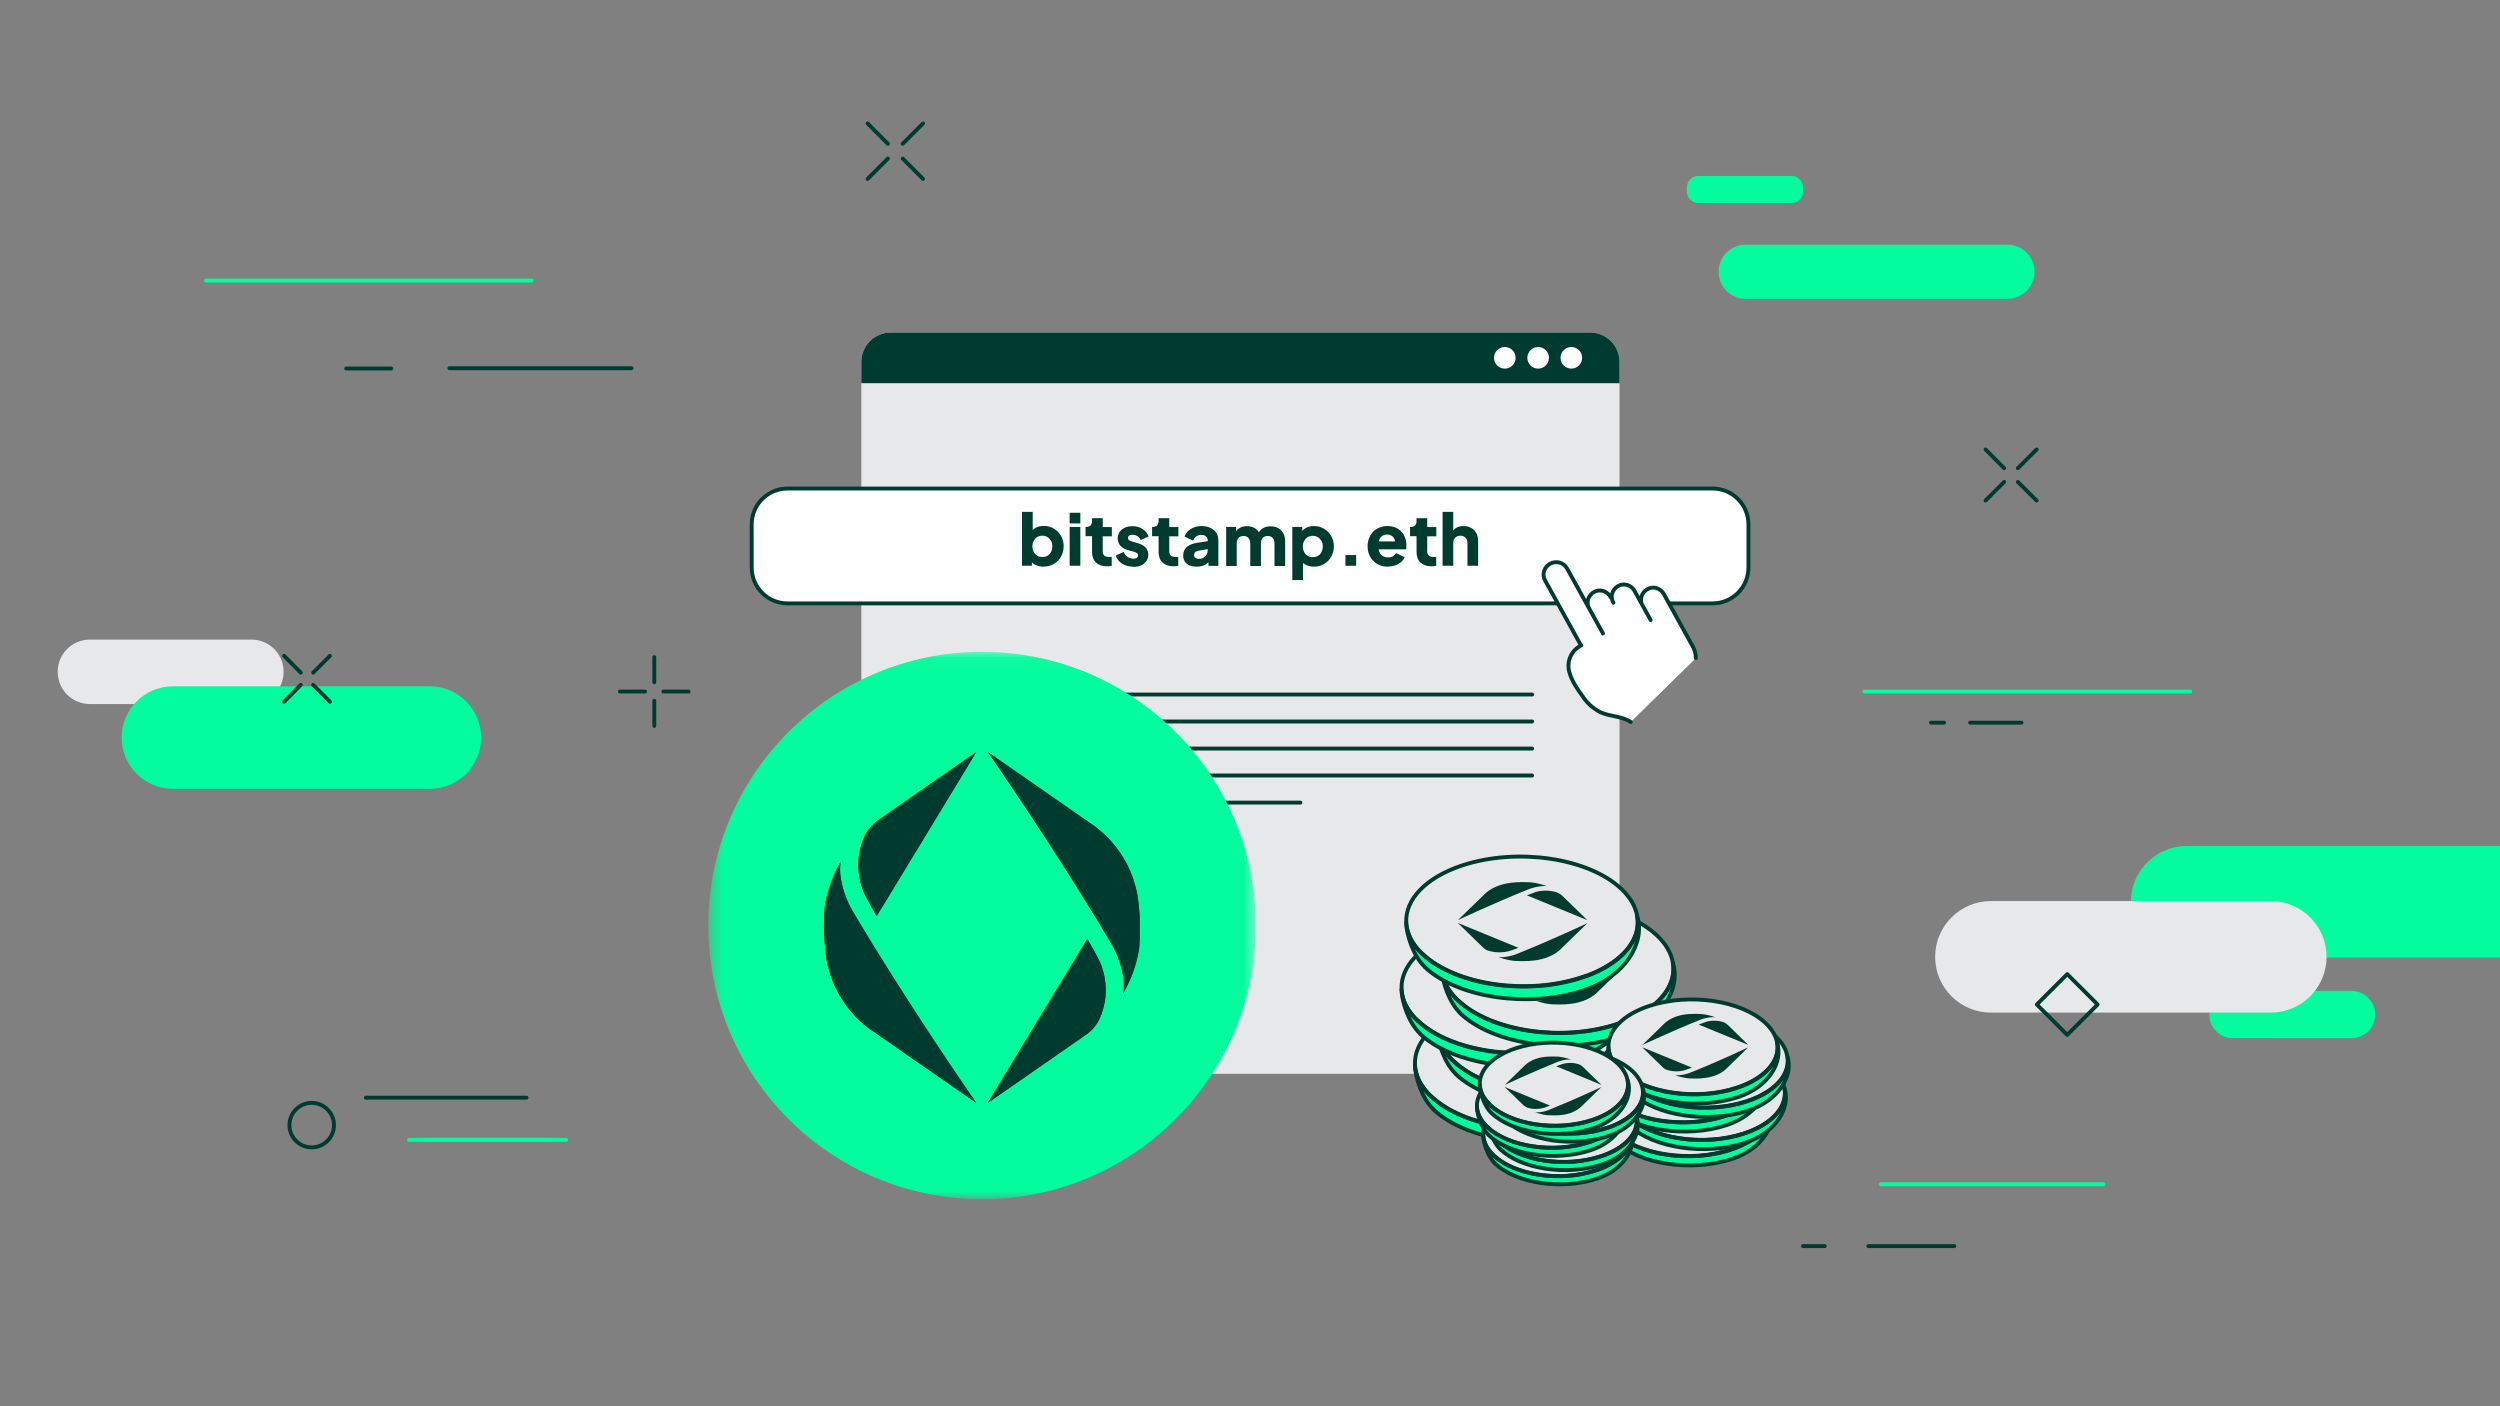 <svg width="192" height="108" viewBox="0 0 192 108" fill="none" xmlns="http://www.w3.org/2000/svg"><rect x="0" y="0" width="192" height="108" fill="#808080" stroke="none"/><g clip-path="url(#clip0_13_3)"><path d="M6.9 54.07H19.31C20.674 54.07 21.78 52.964 21.78 51.6V51.59C21.78 50.226 20.674 49.12 19.31 49.12H6.9C5.536 49.12 4.43 50.226 4.43 51.59V51.6C4.43 52.964 5.536 54.07 6.9 54.07Z" fill="#E6E8EA"/><path d="M13.28 60.58H33.01C35.186 60.58 36.95 58.818 36.95 56.645C36.95 54.472 35.186 52.71 33.01 52.71H13.28C11.104 52.71 9.34 54.472 9.34 56.645C9.34 58.818 11.104 60.58 13.28 60.58Z" fill="#03FC9D"/><path d="M21.82 50.37L23.1 51.66" stroke="#003B2F" stroke-width="0.3" stroke-linecap="round" stroke-linejoin="round"/><path d="M24.05 52.6L25.34 53.89" stroke="#003B2F" stroke-width="0.3" stroke-linecap="round" stroke-linejoin="round"/><path d="M21.82 53.89L23.1 52.6" stroke="#003B2F" stroke-width="0.3" stroke-linecap="round" stroke-linejoin="round"/><path d="M24.05 51.66L25.34 50.37" stroke="#003B2F" stroke-width="0.3" stroke-linecap="round" stroke-linejoin="round"/><path d="M66.63 9.48L68.19 11.04" stroke="#003B2F" stroke-width="0.3" stroke-linecap="round" stroke-linejoin="round"/><path d="M69.33 12.18L70.89 13.74" stroke="#003B2F" stroke-width="0.3" stroke-linecap="round" stroke-linejoin="round"/><path d="M66.63 13.74L68.19 12.18" stroke="#003B2F" stroke-width="0.3" stroke-linecap="round" stroke-linejoin="round"/><path d="M69.33 11.04L70.89 9.48" stroke="#003B2F" stroke-width="0.3" stroke-linecap="round" stroke-linejoin="round"/><path d="M171.49 79.73H180.59C181.595 79.73 182.41 78.917 182.41 77.915C182.41 76.913 181.595 76.1 180.59 76.1H171.49C170.485 76.1 169.67 76.913 169.67 77.915C169.67 78.917 170.485 79.73 171.49 79.73Z" fill="#03FC9D"/><path d="M163.65 69.26C163.65 68.08 164.13 67 164.91 66.23C165.68 65.46 166.75 64.97 167.94 64.97H193.19V73.54H167.94C165.57 73.54 163.66 71.62 163.66 69.26H163.65Z" fill="#03FC9D"/><path d="M152.91 77.77H174.39C176.759 77.77 178.68 75.852 178.68 73.485C178.68 71.118 176.759 69.2 174.39 69.2H152.91C150.541 69.2 148.62 71.118 148.62 73.485C148.62 75.852 150.541 77.77 152.91 77.77Z" fill="#E6E8EA"/><path d="M156.43 77.146L158.763 79.48L161.096 77.146L158.763 74.813L156.43 77.146Z" stroke="#003B2F" stroke-width="0.3" stroke-linecap="round" stroke-linejoin="round"/><path d="M154.17 18.79H134.07C132.921 18.79 131.99 19.721 131.99 20.87C131.99 22.019 132.921 22.95 134.07 22.95H154.17C155.319 22.95 156.25 22.019 156.25 20.87C156.25 19.721 155.319 18.79 154.17 18.79Z" fill="#03FC9D"/><path d="M137.58 13.51H130.44C129.948 13.51 129.55 13.909 129.55 14.4V14.7C129.55 15.191 129.948 15.59 130.44 15.59H137.58C138.072 15.59 138.47 15.191 138.47 14.7V14.4C138.47 13.909 138.072 13.51 137.58 13.51Z" fill="#03FC9D"/><path d="M40.44 84.3H28.1" stroke="#003B2F" stroke-width="0.3" stroke-linecap="round" stroke-linejoin="round"/><path d="M151.31 55.5H155.25" stroke="#003B2F" stroke-width="0.3" stroke-linecap="round" stroke-linejoin="round"/><path d="M148.3 55.5H149.3" stroke="#003B2F" stroke-width="0.3" stroke-linecap="round" stroke-linejoin="round"/><path d="M42.31 87.54H31.41" stroke="#03FC9D" stroke-width="0.3" stroke-linecap="round" stroke-linejoin="round"/><path d="M43.48 87.54H32.58" stroke="#03FC9D" stroke-width="0.3" stroke-linecap="round" stroke-linejoin="round"/><path d="M23.94 88.12C24.884 88.12 25.65 87.354 25.65 86.41C25.65 85.466 24.884 84.7 23.94 84.7C22.996 84.7 22.23 85.466 22.23 86.41C22.23 87.354 22.996 88.12 23.94 88.12Z" stroke="#003B2F" stroke-width="0.3" stroke-linecap="round" stroke-linejoin="round"/><path d="M50.25 50.47V52.4" stroke="#003B2F" stroke-width="0.3" stroke-linecap="round" stroke-linejoin="round"/><path d="M50.25 53.82V55.75" stroke="#003B2F" stroke-width="0.3" stroke-linecap="round" stroke-linejoin="round"/><path d="M47.61 53.11H49.54" stroke="#003B2F" stroke-width="0.3" stroke-linecap="round" stroke-linejoin="round"/><path d="M50.95 53.11H52.88" stroke="#003B2F" stroke-width="0.3" stroke-linecap="round" stroke-linejoin="round"/><path d="M143.49 95.7H150.09" stroke="#003B2F" stroke-width="0.3" stroke-linecap="round" stroke-linejoin="round"/><path d="M138.47 95.7H140.14" stroke="#003B2F" stroke-width="0.3" stroke-linecap="round" stroke-linejoin="round"/><path d="M144.44 90.95H161.55" stroke="#03FC9D" stroke-width="0.3" stroke-linecap="round" stroke-linejoin="round"/><path d="M26.59 28.3H30.05" stroke="#003B2F" stroke-width="0.3" stroke-linecap="round" stroke-linejoin="round"/><path d="M15.81 21.55H40.83" stroke="#03FC9D" stroke-width="0.3" stroke-linecap="round" stroke-linejoin="round"/><path d="M143.18 53.11H168.21" stroke="#03FC9D" stroke-width="0.3" stroke-linecap="round" stroke-linejoin="round"/><path d="M34.51 28.28H48.5" stroke="#003B2F" stroke-width="0.3" stroke-linecap="round" stroke-linejoin="round"/><path d="M152.49 34.52L153.92 35.96" stroke="#003B2F" stroke-width="0.3" stroke-linecap="round" stroke-linejoin="round"/><path d="M154.97 37.01L156.41 38.44" stroke="#003B2F" stroke-width="0.3" stroke-linecap="round" stroke-linejoin="round"/><path d="M152.49 38.44L153.92 37.01" stroke="#003B2F" stroke-width="0.3" stroke-linecap="round" stroke-linejoin="round"/><path d="M154.97 35.96L156.41 34.52" stroke="#003B2F" stroke-width="0.3" stroke-linecap="round" stroke-linejoin="round"/><path d="M122.12 25.54H68.41C67.162 25.54 66.15 26.552 66.15 27.8V80.21C66.15 81.458 67.162 82.47 68.41 82.47H122.12C123.368 82.47 124.38 81.458 124.38 80.21V27.8C124.38 26.552 123.368 25.54 122.12 25.54Z" fill="#E6E8EA"/><path d="M124.38 27.8V29.43H66.15V27.8C66.15 26.55 67.16 25.54 68.41 25.54H122.12C123.37 25.54 124.38 26.55 124.38 27.8Z" fill="#003B2F"/><path d="M116.4 27.48C116.4 27.94 116.03 28.31 115.57 28.31C115.11 28.31 114.74 27.94 114.74 27.48C114.74 27.02 115.11 26.65 115.57 26.65C116.03 26.65 116.4 27.02 116.4 27.48Z" fill="white"/><path d="M118.96 27.48C118.96 27.94 118.59 28.31 118.13 28.31C117.67 28.31 117.3 27.94 117.3 27.48C117.3 27.02 117.67 26.65 118.13 26.65C118.59 26.65 118.96 27.02 118.96 27.48Z" fill="white"/><path d="M121.51 27.48C121.51 27.94 121.14 28.31 120.68 28.31C120.22 28.31 119.85 27.94 119.85 27.48C119.85 27.02 120.22 26.65 120.68 26.65C121.14 26.65 121.51 27.02 121.51 27.48Z" fill="white"/><path d="M131.53 37.52H60.48C58.961 37.52 57.73 38.751 57.73 40.27V43.59C57.73 45.109 58.961 46.34 60.48 46.34H131.53C133.049 46.34 134.28 45.109 134.28 43.59V40.27C134.28 38.751 133.049 37.52 131.53 37.52Z" fill="white" stroke="#003B2F" stroke-width="0.3" stroke-linecap="round" stroke-linejoin="round"/><path d="M80.15 43.52C79.95 43.52 79.76 43.48 79.59 43.41C79.45 43.36 79.34 43.28 79.25 43.17V43.45H78.49V39.31H79.31V40.71C79.39 40.63 79.48 40.57 79.59 40.51C79.76 40.43 79.95 40.39 80.17 40.39C80.45 40.39 80.71 40.46 80.94 40.6C81.17 40.74 81.35 40.92 81.49 41.16C81.63 41.4 81.69 41.66 81.69 41.95C81.69 42.24 81.62 42.5 81.49 42.74C81.36 42.98 81.18 43.16 80.95 43.3C80.72 43.44 80.46 43.51 80.17 43.51L80.15 43.52ZM80.05 42.78C80.2 42.78 80.34 42.74 80.45 42.68C80.57 42.61 80.66 42.51 80.72 42.39C80.78 42.27 80.82 42.12 80.82 41.96C80.82 41.8 80.79 41.66 80.72 41.54C80.65 41.42 80.56 41.32 80.45 41.25C80.33 41.18 80.2 41.14 80.05 41.14C79.9 41.14 79.77 41.18 79.66 41.24C79.55 41.31 79.46 41.41 79.39 41.53C79.32 41.65 79.29 41.8 79.29 41.96C79.29 42.12 79.32 42.26 79.39 42.39C79.46 42.52 79.54 42.61 79.66 42.68C79.78 42.75 79.91 42.78 80.05 42.78Z" fill="#003B2F"/><path d="M82.15 40.2V39.38H82.97V40.2H82.15ZM82.15 43.45V40.47H82.97V43.45H82.15Z" fill="#003B2F"/><path d="M85.01 43.49C84.65 43.49 84.37 43.39 84.17 43.2C83.97 43.01 83.87 42.73 83.87 42.38V41.18H83.37V40.47H83.4C83.55 40.47 83.67 40.43 83.75 40.36C83.83 40.28 83.87 40.17 83.87 40.02V39.8H84.69V40.48H85.39V41.19H84.69V42.33C84.69 42.43 84.71 42.52 84.74 42.58C84.78 42.65 84.83 42.7 84.91 42.73C84.99 42.76 85.08 42.78 85.19 42.78C85.22 42.78 85.24 42.78 85.28 42.78C85.31 42.78 85.35 42.78 85.38 42.77V43.46C85.33 43.46 85.26 43.47 85.19 43.48C85.12 43.48 85.06 43.49 84.99 43.49H85.01Z" fill="#003B2F"/><path d="M87.04 43.52C86.71 43.52 86.43 43.44 86.18 43.29C85.94 43.14 85.77 42.93 85.69 42.67L86.29 42.39C86.37 42.55 86.47 42.68 86.6 42.77C86.73 42.86 86.88 42.91 87.04 42.91C87.16 42.91 87.25 42.89 87.31 42.84C87.37 42.79 87.4 42.73 87.4 42.64C87.4 42.6 87.39 42.56 87.37 42.53C87.35 42.5 87.32 42.47 87.27 42.45C87.22 42.43 87.17 42.4 87.11 42.38L86.6 42.24C86.36 42.17 86.17 42.06 86.04 41.9C85.91 41.75 85.84 41.56 85.84 41.35C85.84 41.16 85.89 41 85.98 40.86C86.07 40.72 86.21 40.61 86.38 40.53C86.55 40.45 86.75 40.41 86.97 40.41C87.26 40.41 87.52 40.48 87.74 40.62C87.96 40.76 88.12 40.95 88.21 41.2L87.6 41.48C87.56 41.36 87.48 41.26 87.36 41.18C87.25 41.11 87.11 41.07 86.97 41.07C86.86 41.07 86.78 41.09 86.72 41.14C86.66 41.18 86.63 41.24 86.63 41.32C86.63 41.36 86.64 41.4 86.66 41.43C86.68 41.46 86.72 41.49 86.77 41.52C86.82 41.55 86.88 41.57 86.95 41.59L87.42 41.73C87.67 41.8 87.86 41.91 87.99 42.06C88.12 42.21 88.19 42.39 88.19 42.6C88.19 42.79 88.14 42.95 88.04 43.09C87.94 43.23 87.81 43.34 87.64 43.42C87.47 43.5 87.27 43.54 87.03 43.54L87.04 43.52Z" fill="#003B2F"/><path d="M90.12 43.49C89.76 43.49 89.48 43.39 89.28 43.2C89.08 43.01 88.98 42.73 88.98 42.38V41.18H88.48V40.47H88.51C88.66 40.47 88.78 40.43 88.86 40.36C88.94 40.28 88.98 40.17 88.98 40.02V39.8H89.8V40.48H90.5V41.19H89.8V42.33C89.8 42.43 89.82 42.52 89.85 42.58C89.89 42.65 89.94 42.7 90.02 42.73C90.1 42.76 90.19 42.78 90.3 42.78C90.33 42.78 90.35 42.78 90.39 42.78C90.42 42.78 90.46 42.78 90.49 42.77V43.46C90.44 43.46 90.37 43.47 90.3 43.48C90.23 43.48 90.17 43.49 90.1 43.49H90.12Z" fill="#003B2F"/><path d="M91.91 43.52C91.7 43.52 91.51 43.49 91.35 43.42C91.19 43.35 91.07 43.25 90.99 43.12C90.91 42.99 90.87 42.84 90.87 42.66C90.87 42.49 90.91 42.34 90.98 42.21C91.06 42.08 91.17 41.97 91.33 41.88C91.49 41.79 91.69 41.73 91.92 41.69L92.75 41.56V41.48C92.75 41.37 92.71 41.27 92.62 41.2C92.53 41.12 92.41 41.08 92.26 41.08C92.11 41.08 91.99 41.12 91.87 41.2C91.76 41.28 91.68 41.39 91.63 41.52L90.97 41.21C91.03 41.04 91.12 40.9 91.25 40.78C91.38 40.66 91.53 40.57 91.71 40.5C91.89 40.43 92.08 40.4 92.29 40.4C92.54 40.4 92.76 40.45 92.96 40.54C93.15 40.63 93.3 40.76 93.41 40.92C93.52 41.08 93.57 41.27 93.57 41.49V43.46H92.81V43.18C92.81 43.18 92.74 43.25 92.71 43.27C92.6 43.36 92.49 43.42 92.35 43.46C92.21 43.5 92.07 43.52 91.91 43.52ZM92.75 42.17L92.07 42.29C91.95 42.31 91.86 42.35 91.8 42.4C91.74 42.45 91.71 42.53 91.71 42.63C91.71 42.72 91.74 42.79 91.81 42.84C91.88 42.89 91.97 42.92 92.07 42.92C92.2 42.92 92.32 42.89 92.43 42.83C92.53 42.77 92.61 42.69 92.67 42.59C92.73 42.49 92.75 42.38 92.75 42.26V42.17Z" fill="#003B2F"/><path d="M94.17 43.45V40.47H94.93V40.83C94.98 40.72 95.06 40.63 95.17 40.57C95.34 40.46 95.54 40.41 95.77 40.41C96.02 40.41 96.24 40.47 96.43 40.6C96.54 40.68 96.62 40.77 96.68 40.87C96.76 40.75 96.85 40.66 96.96 40.59C97.14 40.47 97.35 40.42 97.6 40.42C97.81 40.42 98.01 40.47 98.17 40.56C98.33 40.65 98.47 40.79 98.56 40.96C98.65 41.13 98.7 41.33 98.7 41.55V43.47H97.88V41.73C97.88 41.61 97.86 41.51 97.82 41.43C97.78 41.35 97.72 41.28 97.64 41.23C97.56 41.18 97.47 41.16 97.36 41.16C97.25 41.16 97.16 41.18 97.08 41.23C97 41.28 96.94 41.34 96.9 41.43C96.86 41.51 96.84 41.61 96.84 41.73V43.47H96.02V41.73C96.02 41.61 96 41.51 95.96 41.43C95.92 41.35 95.86 41.28 95.78 41.23C95.7 41.18 95.61 41.16 95.5 41.16C95.39 41.16 95.3 41.18 95.22 41.23C95.14 41.28 95.08 41.34 95.04 41.43C95 41.51 94.98 41.61 94.98 41.73V43.47H94.16L94.17 43.45Z" fill="#003B2F"/><path d="M99.25 44.55V40.47H100.01V40.78C100.1 40.67 100.21 40.59 100.34 40.52C100.51 40.44 100.7 40.4 100.92 40.4C101.2 40.4 101.46 40.47 101.69 40.61C101.92 40.75 102.1 40.93 102.24 41.17C102.38 41.41 102.44 41.67 102.44 41.96C102.44 42.25 102.37 42.51 102.24 42.75C102.11 42.99 101.93 43.17 101.7 43.31C101.47 43.45 101.21 43.52 100.92 43.52C100.72 43.52 100.53 43.48 100.36 43.41C100.25 43.37 100.15 43.31 100.07 43.23V44.55H99.25ZM100.82 42.79C100.97 42.79 101.11 42.75 101.22 42.69C101.34 42.62 101.43 42.52 101.49 42.4C101.55 42.28 101.59 42.13 101.59 41.97C101.59 41.81 101.56 41.67 101.49 41.55C101.42 41.43 101.33 41.33 101.22 41.26C101.1 41.19 100.97 41.15 100.82 41.15C100.67 41.15 100.54 41.19 100.43 41.25C100.32 41.32 100.23 41.42 100.16 41.54C100.09 41.66 100.06 41.81 100.06 41.97C100.06 42.13 100.09 42.27 100.16 42.4C100.23 42.53 100.31 42.62 100.43 42.69C100.55 42.76 100.68 42.79 100.82 42.79Z" fill="#003B2F"/><path d="M103.33 43.45V42.63H104.15V43.45H103.33Z" fill="#003B2F"/><path d="M106.59 43.52C106.27 43.52 106 43.45 105.76 43.31C105.53 43.17 105.35 42.98 105.22 42.74C105.09 42.5 105.03 42.24 105.03 41.95C105.03 41.66 105.1 41.39 105.23 41.15C105.36 40.91 105.54 40.73 105.77 40.6C106 40.47 106.25 40.4 106.53 40.4C106.77 40.4 106.98 40.44 107.16 40.51C107.34 40.58 107.5 40.69 107.62 40.82C107.75 40.95 107.84 41.11 107.91 41.29C107.98 41.47 108.01 41.66 108.01 41.87C108.01 41.93 108.01 41.99 108.01 42.04C108.01 42.1 107.99 42.15 107.98 42.19H105.89C105.89 42.27 105.92 42.34 105.94 42.4C105.99 42.53 106.08 42.63 106.19 42.7C106.3 42.77 106.44 42.81 106.6 42.81C106.75 42.81 106.87 42.78 106.98 42.72C107.08 42.66 107.16 42.58 107.22 42.48L107.88 42.79C107.82 42.94 107.73 43.06 107.6 43.17C107.47 43.28 107.33 43.36 107.15 43.42C106.98 43.48 106.79 43.51 106.59 43.51V43.52ZM107.14 41.59C107.14 41.59 107.13 41.5 107.11 41.45C107.07 41.33 107 41.23 106.9 41.16C106.8 41.09 106.68 41.05 106.53 41.05C106.38 41.05 106.27 41.09 106.16 41.15C106.06 41.22 105.98 41.32 105.93 41.46C105.92 41.5 105.9 41.54 105.89 41.58H107.13L107.14 41.59Z" fill="#003B2F"/><path d="M109.93 43.49C109.57 43.49 109.29 43.39 109.09 43.2C108.89 43.01 108.79 42.73 108.79 42.38V41.18H108.29V40.47H108.32C108.47 40.47 108.59 40.43 108.67 40.36C108.75 40.28 108.79 40.17 108.79 40.02V39.8H109.61V40.48H110.31V41.19H109.61V42.33C109.61 42.43 109.63 42.52 109.66 42.58C109.7 42.65 109.75 42.7 109.83 42.73C109.91 42.76 110 42.78 110.11 42.78C110.14 42.78 110.16 42.78 110.2 42.78C110.23 42.78 110.27 42.78 110.3 42.77V43.46C110.25 43.46 110.18 43.47 110.11 43.48C110.04 43.48 109.98 43.49 109.91 43.49H109.93Z" fill="#003B2F"/><path d="M110.79 43.45V39.31H111.61V40.74C111.67 40.65 111.75 40.58 111.85 40.53C112 40.45 112.18 40.4 112.39 40.4C112.62 40.4 112.81 40.45 112.98 40.54C113.15 40.63 113.28 40.77 113.38 40.94C113.47 41.11 113.52 41.31 113.52 41.53V43.45H112.7V41.71C112.7 41.59 112.68 41.49 112.63 41.41C112.58 41.33 112.52 41.26 112.44 41.21C112.36 41.16 112.26 41.14 112.15 41.14C112.04 41.14 111.95 41.16 111.87 41.21C111.79 41.26 111.72 41.32 111.68 41.41C111.63 41.49 111.61 41.59 111.61 41.71V43.45H110.79Z" fill="#003B2F"/><path d="M121.4 49.56L118.66 44.6C118.38 44.14 118.55 43.55 119.02 43.29C119.49 43.03 120.07 43.18 120.33 43.65L121.97 46.62L122.04 46.75C121.77 46.31 121.93 45.75 122.38 45.48C122.82 45.21 123.38 45.37 123.65 45.82L123.67 45.86L123.89 46.3C123.62 45.86 123.78 45.3 124.23 45.03C124.67 44.76 125.23 44.92 125.5 45.37L126.18 46.6L126.15 46.55C125.88 46.11 126.04 45.55 126.49 45.28C126.93 45.01 127.49 45.17 127.76 45.62L130.03 49.73C130.15 49.99 130.24 50.28 130.23 50.56L125.22 55.47C124.53 55 123.6 55.06 122.87 54.71C122.3 54.41 121.82 53.97 121.48 53.43C121.1 52.91 120.7 52.32 120.52 51.69C120.26 50.87 120.63 49.97 121.42 49.59V49.57L121.4 49.56Z" fill="white"/><path d="M126.16 46.53C125.89 46.09 126.05 45.53 126.5 45.26C126.94 44.99 127.5 45.15 127.77 45.6L130.04 49.71C130.16 49.97 130.25 50.26 130.24 50.54M123.91 46.29C123.64 45.85 123.8 45.29 124.25 45.02C124.69 44.75 125.25 44.91 125.52 45.36L126.77 47.62M122.06 46.75C121.79 46.31 121.95 45.75 122.4 45.48C122.84 45.21 123.4 45.37 123.67 45.82L123.69 45.86M121.42 49.57L118.68 44.61C118.4 44.15 118.57 43.56 119.04 43.3C119.51 43.04 120.09 43.19 120.35 43.66L123.11 48.65M125.24 55.45C124.55 54.98 123.62 55.04 122.89 54.69C122.32 54.39 121.84 53.95 121.5 53.41C121.12 52.89 120.72 52.3 120.54 51.67C120.28 50.85 120.65 49.95 121.44 49.57" stroke="#003B2F" stroke-width="0.3" stroke-miterlimit="10" stroke-linecap="round"/><path d="M110.14 85.19C109.28 84.38 108.73 82.72 108.73 81.82C108.74 82.07 108.79 82.32 108.87 82.57C109.05 83.12 109.4 83.67 109.93 84.18C109.95 84.2 109.97 84.22 109.99 84.24C112.52 86.62 117.98 87.43 122.19 86.04C122.25 86.02 122.31 86 122.37 85.98C122.41 85.97 122.45 85.95 122.49 85.94C122.49 85.94 122.5 85.94 122.51 85.94C125.06 85.02 126.48 83.47 126.51 81.86C126.51 81.67 126.5 81.48 126.46 81.3C127.11 83.29 125.61 85.94 122.34 87.01C118.13 88.4 112.67 87.59 110.14 85.21V85.19Z" fill="#03FC9D"/><path d="M110 84.24C110 84.24 109.96 84.2 109.94 84.18C109.41 83.67 109.05 83.12 108.88 82.57C108.8 82.32 108.75 82.07 108.74 81.82C108.74 81.81 108.74 81.79 108.74 81.78C108.67 80.05 110.21 78.36 113.05 77.42C117.26 76.04 122.72 76.84 125.25 79.22C125.94 79.87 126.34 80.57 126.47 81.28C126.51 81.47 126.52 81.66 126.52 81.84C126.49 83.45 125.07 85 122.52 85.92C122.52 85.92 122.52 85.92 122.5 85.92C122.46 85.93 122.42 85.95 122.38 85.96C122.32 85.98 122.26 86 122.2 86.02C117.99 87.41 112.53 86.6 110 84.22V84.24Z" fill="#E6E8EA"/><path d="M110.08 85.18C109.22 84.37 108.67 82.71 108.67 81.81C108.68 82.06 108.73 82.31 108.81 82.56C108.99 83.11 109.34 83.66 109.87 84.17C109.89 84.19 109.91 84.21 109.93 84.23C112.46 86.61 117.92 87.42 122.13 86.03C122.19 86.01 122.25 85.99 122.31 85.97C122.35 85.96 122.39 85.94 122.43 85.93C122.43 85.93 122.44 85.93 122.45 85.93C125 85.01 126.42 83.46 126.45 81.85C126.45 81.66 126.44 81.47 126.4 81.29C127.05 83.28 125.55 85.93 122.28 87C118.07 88.39 112.61 87.58 110.08 85.2V85.18Z" stroke="#003B2F" stroke-width="0.3" stroke-linecap="round" stroke-linejoin="round"/><path d="M109.93 84.22C109.93 84.22 109.89 84.18 109.87 84.16C109.34 83.65 108.98 83.1 108.81 82.55C108.73 82.3 108.68 82.05 108.67 81.8C108.67 81.79 108.67 81.77 108.67 81.76C108.6 80.03 110.14 78.34 112.98 77.4C117.19 76.02 122.65 76.82 125.18 79.2C125.87 79.85 126.27 80.55 126.4 81.26C126.44 81.45 126.45 81.64 126.45 81.82C126.42 83.43 125 84.98 122.45 85.9C122.45 85.9 122.45 85.9 122.43 85.9C122.39 85.91 122.35 85.93 122.31 85.94C122.25 85.96 122.19 85.98 122.13 86C117.92 87.39 112.46 86.58 109.93 84.2V84.22Z" stroke="#003B2F" stroke-width="0.3" stroke-linecap="round" stroke-linejoin="round"/><path d="M118 79.4C118.02 79.42 118.03 79.43 118.04 79.45L118.22 79.75L118.38 80.02L118.56 80.33L118.71 80.59L118.89 80.9L119.04 81.16L119.22 81.47L119.35 81.7C119.35 81.7 119.37 81.72 119.35 81.73C119.34 81.73 119.32 81.73 119.31 81.73C118.15 81.7 116.99 81.68 115.82 81.65C115.8 81.65 115.79 81.65 115.77 81.65C115.84 81.58 115.9 81.51 115.97 81.45L117.68 79.72L117.98 79.41L118 79.4Z" fill="#003B2F"/><path d="M115.78 81.64L119.34 81.72H119.36C119.36 81.72 119.38 81.72 119.4 81.72C120.75 81.75 122.09 81.78 123.44 81.81C123.46 81.81 123.47 81.81 123.49 81.81C123.36 81.86 123.24 81.9 123.11 81.95L117.66 83.95C117.66 83.95 117.64 83.95 117.62 83.96C117.62 83.95 117.62 83.94 117.62 83.93L117.75 83.76L118.01 83.42L118.27 83.08C118.36 82.97 118.45 82.85 118.53 82.74L118.79 82.41L119.05 82.07L119.31 81.74C119.31 81.74 119.31 81.72 119.3 81.71H119.27C118.12 81.68 116.96 81.66 115.81 81.63C115.79 81.63 115.77 81.63 115.76 81.63L115.78 81.64Z" fill="#003B2F"/><path d="M115.78 81.64L116.64 81.66C117.54 81.68 118.43 81.7 119.33 81.72C119.37 81.72 119.37 81.72 119.35 81.75L119.05 82.14C118.98 82.23 118.92 82.31 118.85 82.4L118.56 82.77L118.39 82.98L118.15 83.29L117.98 83.5L117.75 83.8L117.62 83.96C117.61 83.96 117.61 83.96 117.6 83.95L116.68 82.78L115.8 81.67C115.8 81.67 115.78 81.65 115.78 81.64Z" fill="#003B2F"/><path d="M114.73 81.62L115.12 82.11L116.21 83.49L116.55 83.93C116.55 83.93 116.56 83.93 116.55 83.95C116.54 83.95 116.53 83.95 116.53 83.95C115 83.16 113.47 82.38 111.94 81.59C111.94 81.59 111.92 81.59 111.92 81.57C111.93 81.57 111.95 81.57 111.97 81.57C112.87 81.59 113.78 81.61 114.68 81.63C114.7 81.63 114.72 81.63 114.73 81.64V81.62Z" fill="#003B2F"/><path d="M114.73 81.62C114.73 81.62 114.7 81.62 114.69 81.62C113.78 81.6 112.87 81.58 111.97 81.56H111.93C111.99 81.53 112.06 81.5 112.12 81.47C112.69 81.22 113.26 80.97 113.84 80.73L115.55 79.99L116.91 79.4H116.94C116.94 79.4 116.92 79.4 116.91 79.42L115.61 80.74L114.74 81.62C114.74 81.62 114.74 81.62 114.73 81.63V81.62Z" fill="#003B2F"/><path d="M123.48 81.82C123.48 81.82 123.46 81.82 123.45 81.82C122.1 81.79 120.75 81.76 119.4 81.73C119.39 81.73 119.37 81.73 119.36 81.73C119.36 81.73 119.38 81.73 119.39 81.73H119.42C120.75 81.76 122.09 81.79 123.42 81.82C123.44 81.82 123.47 81.82 123.49 81.82H123.48Z" fill="#003B2F"/><path d="M123.49 81.81C122.12 81.78 120.74 81.75 119.37 81.72H119.36C119.3 81.61 119.23 81.5 119.16 81.39C119.09 81.27 119.02 81.16 118.96 81.04L118.61 80.44L118.36 80.02L117.99 79.4C118.07 79.44 118.16 79.47 118.24 79.51L120.34 80.43L123.03 81.61L123.47 81.8C123.47 81.8 123.47 81.8 123.48 81.8L123.49 81.81Z" fill="#003B2F"/><path d="M111.86 82.49C111 81.68 110.45 80.02 110.45 79.12C110.46 79.37 110.51 79.62 110.59 79.87C110.77 80.42 111.12 80.97 111.65 81.48C111.67 81.5 111.69 81.52 111.71 81.54C114.24 83.92 119.7 84.73 123.91 83.34C123.97 83.32 124.03 83.3 124.09 83.28C124.13 83.27 124.17 83.25 124.21 83.24C124.21 83.24 124.22 83.24 124.23 83.24C126.78 82.32 128.2 80.77 128.23 79.16C128.23 78.97 128.22 78.78 128.18 78.6C128.83 80.59 127.33 83.24 124.06 84.31C119.85 85.7 114.39 84.89 111.86 82.51V82.49Z" fill="#03FC9D"/><path d="M111.72 81.54C111.72 81.54 111.68 81.5 111.66 81.48C111.13 80.97 110.77 80.42 110.6 79.87C110.52 79.62 110.47 79.37 110.46 79.12C110.46 79.11 110.46 79.09 110.46 79.08C110.39 77.35 111.93 75.66 114.77 74.72C118.98 73.34 124.44 74.14 126.97 76.52C127.66 77.17 128.06 77.87 128.19 78.58C128.23 78.77 128.24 78.96 128.24 79.14C128.21 80.75 126.79 82.3 124.24 83.22C124.24 83.22 124.24 83.22 124.22 83.22C124.18 83.23 124.14 83.25 124.1 83.26C124.04 83.28 123.98 83.3 123.92 83.32C119.71 84.71 114.25 83.9 111.72 81.52V81.54Z" fill="#E6E8EA"/><path d="M111.8 82.47C110.94 81.66 110.39 80 110.39 79.1C110.4 79.35 110.45 79.6 110.53 79.85C110.71 80.4 111.06 80.95 111.59 81.46C111.61 81.48 111.63 81.5 111.65 81.52C114.18 83.9 119.64 84.71 123.85 83.32C123.91 83.3 123.97 83.28 124.03 83.26C124.07 83.25 124.11 83.23 124.15 83.22C124.15 83.22 124.16 83.22 124.17 83.22C126.72 82.3 128.14 80.75 128.17 79.14C128.17 78.95 128.16 78.76 128.12 78.58C128.77 80.57 127.27 83.22 124 84.29C119.79 85.68 114.33 84.87 111.8 82.49V82.47Z" stroke="#003B2F" stroke-width="0.3" stroke-linecap="round" stroke-linejoin="round"/><path d="M111.65 81.52C111.65 81.52 111.61 81.48 111.59 81.46C111.06 80.95 110.7 80.4 110.53 79.85C110.45 79.6 110.4 79.35 110.39 79.1C110.39 79.09 110.39 79.07 110.39 79.06C110.32 77.33 111.86 75.64 114.7 74.7C118.91 73.32 124.37 74.12 126.9 76.5C127.59 77.15 127.99 77.85 128.12 78.56C128.16 78.75 128.17 78.94 128.17 79.12C128.14 80.73 126.72 82.28 124.17 83.2C124.17 83.2 124.17 83.2 124.15 83.2C124.11 83.21 124.07 83.23 124.03 83.24C123.97 83.26 123.91 83.28 123.85 83.3C119.64 84.69 114.18 83.88 111.65 81.5V81.52Z" stroke="#003B2F" stroke-width="0.3" stroke-linecap="round" stroke-linejoin="round"/><path d="M119.72 76.7C119.74 76.72 119.75 76.73 119.76 76.75L119.94 77.05L120.1 77.32L120.28 77.63L120.43 77.89L120.61 78.2L120.76 78.46L120.94 78.77L121.07 79C121.07 79 121.09 79.02 121.07 79.03C121.06 79.03 121.04 79.03 121.03 79.03C119.87 79 118.71 78.98 117.54 78.95C117.52 78.95 117.51 78.95 117.49 78.95C117.56 78.88 117.62 78.81 117.69 78.75L119.4 77.02L119.7 76.71L119.72 76.7Z" fill="#003B2F"/><path d="M117.5 78.94L121.06 79.02H121.08C121.08 79.02 121.1 79.02 121.12 79.02L125.16 79.11C125.16 79.11 125.19 79.11 125.21 79.11C125.08 79.16 124.96 79.2 124.83 79.25L119.38 81.25C119.38 81.25 119.36 81.25 119.34 81.26C119.34 81.25 119.34 81.24 119.34 81.23L119.47 81.06L119.73 80.72L119.99 80.38C120.08 80.27 120.17 80.15 120.25 80.04L120.51 79.71L120.77 79.37L121.03 79.04C121.03 79.04 121.03 79.02 121.02 79.01H120.99C119.84 78.98 118.68 78.96 117.53 78.93C117.51 78.93 117.49 78.93 117.48 78.93L117.5 78.94Z" fill="#003B2F"/><path d="M117.5 78.94L118.36 78.96C119.26 78.98 120.15 79 121.05 79.02C121.09 79.02 121.09 79.02 121.07 79.05L120.77 79.44C120.7 79.53 120.64 79.61 120.57 79.7L120.28 80.07L120.11 80.28L119.87 80.59L119.7 80.8L119.47 81.1L119.34 81.26C119.33 81.26 119.33 81.26 119.32 81.25L118.4 80.08L117.52 78.97C117.52 78.97 117.5 78.95 117.5 78.94Z" fill="#003B2F"/><path d="M116.45 78.91L116.84 79.4L117.93 80.78L118.27 81.22C118.27 81.22 118.28 81.22 118.27 81.24C118.26 81.24 118.25 81.24 118.25 81.24C116.72 80.45 115.19 79.67 113.66 78.88C113.66 78.88 113.64 78.88 113.64 78.86C113.65 78.86 113.67 78.86 113.69 78.86C114.59 78.88 115.5 78.9 116.4 78.92C116.42 78.92 116.44 78.92 116.45 78.93V78.91Z" fill="#003B2F"/><path d="M116.45 78.91C116.45 78.91 116.42 78.91 116.41 78.91C115.5 78.89 114.59 78.87 113.69 78.85H113.65C113.71 78.82 113.78 78.79 113.84 78.76C114.41 78.51 114.98 78.26 115.56 78.02L117.27 77.28L118.63 76.69H118.66C118.66 76.69 118.64 76.69 118.63 76.71L117.33 78.03L116.46 78.91C116.46 78.91 116.46 78.91 116.45 78.92V78.91Z" fill="#003B2F"/><path d="M125.2 79.11C125.2 79.11 125.18 79.11 125.17 79.11C123.82 79.08 122.47 79.05 121.12 79.02C121.11 79.02 121.09 79.02 121.08 79.02C121.08 79.02 121.1 79.02 121.11 79.02H121.14C122.47 79.05 123.81 79.08 125.14 79.11C125.16 79.11 125.19 79.11 125.21 79.11H125.2Z" fill="#003B2F"/><path d="M125.21 79.11C123.84 79.08 122.46 79.05 121.09 79.02H121.08C121.02 78.91 120.95 78.8 120.88 78.69C120.81 78.57 120.74 78.46 120.68 78.34L120.33 77.74L120.08 77.32L119.71 76.7C119.79 76.74 119.88 76.77 119.96 76.81L122.06 77.73L124.75 78.91L125.19 79.1C125.19 79.1 125.19 79.1 125.2 79.1L125.21 79.11Z" fill="#003B2F"/><path d="M109.11 79.38C108.25 78.57 107.7 76.91 107.7 76.01C107.71 76.26 107.76 76.51 107.84 76.76C108.02 77.31 108.37 77.86 108.9 78.37C108.92 78.39 108.94 78.41 108.96 78.43C111.49 80.81 116.95 81.62 121.16 80.23C121.22 80.21 121.28 80.19 121.34 80.17C121.38 80.16 121.42 80.14 121.46 80.13C121.46 80.13 121.47 80.13 121.48 80.13C124.03 79.21 125.45 77.66 125.48 76.05C125.48 75.86 125.47 75.67 125.43 75.49C126.08 77.48 124.58 80.13 121.31 81.2C117.1 82.59 111.64 81.78 109.11 79.4V79.38Z" fill="#03FC9D"/><path d="M108.97 78.43C108.97 78.43 108.93 78.39 108.91 78.37C108.38 77.86 108.02 77.31 107.85 76.76C107.77 76.51 107.72 76.26 107.71 76.01C107.71 76 107.71 75.98 107.71 75.97C107.64 74.24 109.18 72.55 112.02 71.61C116.23 70.23 121.69 71.03 124.22 73.41C124.91 74.06 125.31 74.76 125.44 75.47C125.48 75.66 125.49 75.85 125.49 76.03C125.46 77.64 124.04 79.19 121.49 80.11C121.49 80.11 121.49 80.11 121.47 80.11C121.43 80.12 121.39 80.14 121.35 80.15C121.29 80.17 121.23 80.19 121.17 80.21C116.96 81.6 111.5 80.79 108.97 78.41V78.43Z" fill="#E6E8EA"/><path d="M109.05 79.37C108.19 78.56 107.64 76.9 107.64 76C107.65 76.25 107.7 76.5 107.78 76.75C107.96 77.3 108.31 77.85 108.84 78.36C108.86 78.38 108.88 78.4 108.9 78.42C111.43 80.8 116.89 81.61 121.1 80.22C121.16 80.2 121.22 80.18 121.28 80.16C121.32 80.15 121.36 80.13 121.4 80.12C121.4 80.12 121.41 80.12 121.42 80.12C123.97 79.2 125.39 77.65 125.42 76.04C125.42 75.85 125.41 75.66 125.37 75.48C126.02 77.47 124.52 80.12 121.25 81.19C117.04 82.58 111.58 81.77 109.05 79.39V79.37Z" stroke="#003B2F" stroke-width="0.3" stroke-linecap="round" stroke-linejoin="round"/><path d="M108.9 78.41C108.9 78.41 108.86 78.37 108.84 78.35C108.31 77.84 107.95 77.29 107.78 76.74C107.7 76.49 107.65 76.24 107.64 75.99C107.64 75.98 107.64 75.96 107.64 75.95C107.57 74.22 109.11 72.53 111.95 71.59C116.16 70.21 121.62 71.01 124.15 73.39C124.84 74.04 125.24 74.74 125.37 75.45C125.41 75.64 125.42 75.83 125.42 76.01C125.39 77.62 123.97 79.17 121.42 80.09C121.42 80.09 121.42 80.09 121.4 80.09C121.36 80.1 121.32 80.12 121.28 80.13C121.22 80.15 121.16 80.17 121.1 80.19C116.89 81.58 111.43 80.77 108.9 78.39V78.41Z" stroke="#003B2F" stroke-width="0.3" stroke-linecap="round" stroke-linejoin="round"/><path d="M116.97 73.59C116.99 73.61 117 73.62 117.01 73.64L117.19 73.94L117.35 74.21L117.53 74.52L117.68 74.78L117.86 75.09L118.01 75.35L118.19 75.66L118.32 75.89C118.32 75.89 118.34 75.91 118.32 75.92C118.31 75.92 118.29 75.92 118.28 75.92C117.12 75.89 115.96 75.87 114.79 75.84C114.77 75.84 114.76 75.84 114.74 75.84C114.81 75.77 114.87 75.7 114.94 75.64L116.65 73.91L116.95 73.6L116.97 73.59Z" fill="#003B2F"/><path d="M114.75 75.83L118.31 75.91H118.33C118.33 75.91 118.35 75.91 118.37 75.91L122.41 76C122.41 76 122.44 76 122.46 76C122.33 76.05 122.21 76.09 122.08 76.14L116.63 78.14C116.63 78.14 116.61 78.14 116.59 78.15C116.59 78.14 116.59 78.13 116.59 78.12L116.72 77.95L116.98 77.61L117.24 77.27C117.33 77.16 117.42 77.04 117.5 76.93L117.76 76.6L118.02 76.26L118.28 75.93C118.28 75.93 118.28 75.91 118.27 75.9H118.24C117.09 75.87 115.93 75.85 114.78 75.82C114.76 75.82 114.74 75.82 114.73 75.82L114.75 75.83Z" fill="#003B2F"/><path d="M114.75 75.83L115.61 75.85C116.51 75.87 117.4 75.89 118.3 75.91C118.34 75.91 118.34 75.91 118.32 75.94L118.02 76.33C117.95 76.42 117.89 76.5 117.82 76.59L117.53 76.96L117.36 77.17L117.12 77.48L116.95 77.69L116.72 77.99L116.59 78.15C116.58 78.15 116.58 78.15 116.57 78.14L115.65 76.97L114.77 75.86C114.77 75.86 114.75 75.84 114.75 75.83Z" fill="#003B2F"/><path d="M113.7 75.81L114.09 76.3L115.18 77.68L115.52 78.12C115.52 78.12 115.53 78.12 115.52 78.14C115.51 78.14 115.5 78.14 115.5 78.14C113.97 77.35 112.44 76.57 110.91 75.78C110.91 75.78 110.89 75.78 110.89 75.76C110.9 75.76 110.92 75.76 110.94 75.76C111.84 75.78 112.75 75.8 113.65 75.82C113.67 75.82 113.69 75.82 113.7 75.83V75.81Z" fill="#003B2F"/><path d="M113.7 75.81C113.7 75.81 113.67 75.81 113.66 75.81C112.75 75.79 111.84 75.77 110.94 75.75H110.9C110.96 75.72 111.03 75.69 111.09 75.66C111.66 75.41 112.23 75.16 112.81 74.92L114.52 74.18L115.88 73.59H115.91C115.91 73.59 115.89 73.59 115.88 73.61L114.58 74.93L113.71 75.81C113.71 75.81 113.71 75.81 113.7 75.82V75.81Z" fill="#003B2F"/><path d="M122.45 76.01C122.45 76.01 122.43 76.01 122.42 76.01C121.07 75.98 119.72 75.95 118.37 75.92C118.36 75.92 118.34 75.92 118.33 75.92C118.33 75.92 118.35 75.92 118.36 75.92H118.39C119.72 75.95 121.06 75.98 122.39 76.01C122.41 76.01 122.44 76.01 122.46 76.01H122.45Z" fill="#003B2F"/><path d="M122.46 76C121.09 75.97 119.71 75.94 118.34 75.91H118.33C118.27 75.8 118.2 75.69 118.13 75.58C118.06 75.46 117.99 75.35 117.93 75.23L117.58 74.63L117.33 74.21L116.96 73.59C117.04 73.63 117.13 73.66 117.21 73.7L119.31 74.62L122 75.8L122.44 75.99C122.44 75.99 122.44 75.99 122.45 75.99L122.46 76Z" fill="#003B2F"/><path d="M112.22 77.83C111.36 77.02 110.81 75.36 110.81 74.46C110.82 74.71 110.87 74.96 110.95 75.21C111.13 75.76 111.48 76.31 112.01 76.82C112.03 76.84 112.05 76.86 112.07 76.88C114.6 79.26 120.06 80.07 124.27 78.68C124.33 78.66 124.39 78.64 124.45 78.62C124.49 78.61 124.53 78.59 124.57 78.58C124.57 78.58 124.58 78.58 124.59 78.58C127.14 77.66 128.56 76.11 128.59 74.5C128.59 74.31 128.58 74.12 128.54 73.94C129.19 75.93 127.69 78.58 124.42 79.65C120.21 81.04 114.75 80.23 112.22 77.85V77.83Z" fill="#03FC9D"/><path d="M112.07 76.88C112.07 76.88 112.03 76.84 112.01 76.82C111.48 76.31 111.12 75.76 110.95 75.21C110.87 74.96 110.82 74.71 110.81 74.46C110.81 74.45 110.81 74.43 110.81 74.42C110.74 72.69 112.28 71 115.12 70.06C119.33 68.68 124.79 69.48 127.32 71.86C128.01 72.51 128.41 73.21 128.54 73.92C128.58 74.11 128.59 74.3 128.59 74.48C128.56 76.09 127.14 77.64 124.59 78.56C124.59 78.56 124.59 78.56 124.57 78.56C124.53 78.57 124.49 78.59 124.45 78.6C124.39 78.62 124.33 78.64 124.27 78.66C120.06 80.05 114.6 79.24 112.07 76.86V76.88Z" fill="#E6E8EA"/><path d="M112.15 77.81C111.29 77 110.74 75.34 110.74 74.44C110.75 74.69 110.8 74.94 110.88 75.19C111.06 75.74 111.41 76.29 111.94 76.8C111.96 76.82 111.98 76.84 112 76.86C114.53 79.24 119.99 80.05 124.2 78.66C124.26 78.64 124.32 78.62 124.38 78.6C124.42 78.59 124.46 78.57 124.5 78.56C124.5 78.56 124.51 78.56 124.52 78.56C127.07 77.64 128.49 76.09 128.52 74.48C128.52 74.29 128.51 74.1 128.47 73.92C129.12 75.91 127.62 78.56 124.35 79.63C120.14 81.02 114.68 80.21 112.15 77.83V77.81Z" stroke="#003B2F" stroke-width="0.3" stroke-linecap="round" stroke-linejoin="round"/><path d="M112 76.86C112 76.86 111.96 76.82 111.94 76.8C111.41 76.29 111.05 75.74 110.88 75.19C110.8 74.94 110.75 74.69 110.74 74.44C110.74 74.43 110.74 74.41 110.74 74.4C110.67 72.67 112.21 70.98 115.05 70.04C119.26 68.66 124.72 69.46 127.25 71.84C127.94 72.49 128.34 73.19 128.47 73.9C128.51 74.09 128.52 74.28 128.52 74.46C128.49 76.07 127.07 77.62 124.52 78.54C124.52 78.54 124.52 78.54 124.5 78.54C124.46 78.55 124.42 78.57 124.38 78.58C124.32 78.6 124.26 78.62 124.2 78.64C119.99 80.03 114.53 79.22 112 76.84V76.86Z" stroke="#003B2F" stroke-width="0.3" stroke-linecap="round" stroke-linejoin="round"/><path d="M117.11 76.35C116.94 76.29 116.79 76.2 116.68 76.08L114.76 74.21L119.41 76.12C119.41 76.12 118.99 76.29 118.78 76.35C118.52 76.43 118.23 76.47 117.94 76.47C117.65 76.47 117.36 76.42 117.1 76.34L117.11 76.35ZM120.32 77.12C120.77 77.1 121.2 77.01 121.59 76.87C121.98 76.73 122.32 76.53 122.59 76.29L124.71 74.23C124.71 74.23 121.97 75.52 119.25 76.61C118.96 76.72 118.65 76.79 118.32 76.83C118.17 76.85 118.02 76.85 117.87 76.83C117.95 76.86 118.11 76.91 118.11 76.91C118.44 77.02 118.8 77.1 119.16 77.13C119.55 77.15 119.93 77.15 120.32 77.13V77.12ZM120.69 71.86C120.48 71.93 120.06 72.09 120.06 72.09L124.71 74L122.79 72.13C122.68 72.02 122.53 71.93 122.36 71.86C122.1 71.78 121.81 71.73 121.52 71.73C121.23 71.73 120.94 71.77 120.68 71.85L120.69 71.86ZM119.16 71.1C118.71 71.12 118.28 71.21 117.89 71.35C117.5 71.49 117.16 71.69 116.89 71.93L114.77 73.99C114.77 73.99 117.51 72.7 120.23 71.61C120.52 71.5 120.83 71.43 121.16 71.39C121.31 71.37 121.46 71.37 121.61 71.39C121.53 71.36 121.37 71.31 121.37 71.31C121.04 71.2 120.68 71.12 120.32 71.09C119.93 71.07 119.55 71.07 119.16 71.09V71.1Z" fill="#003B2F"/><path d="M109.47 74.25C108.61 73.44 108.06 71.78 108.06 70.88C108.07 71.13 108.12 71.38 108.2 71.63C108.38 72.18 108.73 72.73 109.26 73.24C109.28 73.26 109.3 73.28 109.32 73.3C111.85 75.68 117.31 76.49 121.52 75.1C121.58 75.08 121.64 75.06 121.7 75.04C121.74 75.03 121.78 75.01 121.82 75C121.82 75 121.83 75 121.84 75C124.39 74.08 125.81 72.53 125.84 70.92C125.84 70.73 125.83 70.54 125.79 70.36C126.44 72.35 124.94 75 121.67 76.07C117.46 77.46 112 76.65 109.47 74.27V74.25Z" fill="#03FC9D"/><path d="M109.32 73.3C109.32 73.3 109.28 73.26 109.26 73.24C108.73 72.73 108.37 72.18 108.2 71.63C108.12 71.38 108.07 71.13 108.06 70.88C108.06 70.87 108.06 70.85 108.06 70.84C107.99 69.11 109.53 67.42 112.37 66.48C116.58 65.1 122.04 65.9 124.57 68.28C125.26 68.93 125.66 69.63 125.79 70.34C125.83 70.53 125.84 70.72 125.84 70.9C125.81 72.51 124.39 74.06 121.84 74.98C121.84 74.98 121.84 74.98 121.82 74.98C121.78 74.99 121.74 75.01 121.7 75.02C121.64 75.04 121.58 75.06 121.52 75.08C117.31 76.47 111.85 75.66 109.32 73.28V73.3Z" fill="#E6E8EA"/><path d="M109.41 74.24C108.55 73.43 108 71.77 108 70.87C108.01 71.12 108.06 71.37 108.14 71.62C108.32 72.17 108.67 72.72 109.2 73.23C109.22 73.25 109.24 73.27 109.26 73.29C111.79 75.67 117.25 76.48 121.46 75.09C121.52 75.07 121.58 75.05 121.64 75.03C121.68 75.02 121.72 75 121.76 74.99C121.76 74.99 121.77 74.99 121.78 74.99C124.33 74.07 125.75 72.52 125.78 70.91C125.78 70.72 125.77 70.53 125.73 70.35C126.38 72.34 124.88 74.99 121.61 76.06C117.4 77.45 111.94 76.64 109.41 74.26V74.24Z" stroke="#003B2F" stroke-width="0.3" stroke-linecap="round" stroke-linejoin="round"/><path d="M109.26 73.28C109.26 73.28 109.22 73.24 109.2 73.22C108.67 72.71 108.31 72.16 108.14 71.61C108.06 71.36 108.01 71.11 108 70.86C108 70.85 108 70.83 108 70.82C107.93 69.09 109.47 67.4 112.31 66.46C116.52 65.08 121.98 65.88 124.51 68.26C125.2 68.91 125.6 69.61 125.73 70.32C125.77 70.51 125.78 70.7 125.78 70.88C125.75 72.49 124.33 74.04 121.78 74.96C121.78 74.96 121.78 74.96 121.76 74.96C121.72 74.97 121.68 74.99 121.64 75C121.58 75.02 121.52 75.04 121.46 75.06C117.25 76.45 111.79 75.64 109.26 73.26V73.28Z" stroke="#003B2F" stroke-width="0.3" stroke-linecap="round" stroke-linejoin="round"/><path d="M124.14 87.69C123.51 87.1 123.11 85.89 123.11 85.23C123.11 85.41 123.16 85.6 123.22 85.78C123.35 86.18 123.61 86.58 124 86.96C124.01 86.97 124.03 86.99 124.04 87C125.88 88.74 129.87 89.33 132.95 88.32C132.99 88.31 133.04 88.29 133.08 88.27C133.11 88.26 133.14 88.25 133.17 88.24C133.17 88.24 133.17 88.24 133.18 88.24C135.04 87.57 136.08 86.44 136.1 85.26C136.1 85.12 136.1 84.99 136.06 84.85C136.54 86.3 135.44 88.24 133.05 89.02C129.98 90.03 125.99 89.44 124.14 87.7V87.69Z" fill="#03FC9D"/><path d="M124.03 86.99C124.03 86.99 124 86.96 123.99 86.95C123.6 86.57 123.34 86.18 123.21 85.77C123.15 85.59 123.11 85.41 123.1 85.22C123.1 85.22 123.1 85.2 123.1 85.19C123.05 83.93 124.17 82.69 126.25 82.01C129.32 81 133.31 81.59 135.16 83.33C135.67 83.81 135.96 84.32 136.05 84.83C136.08 84.97 136.09 85.11 136.09 85.24C136.07 86.42 135.03 87.55 133.17 88.22C133.17 88.22 133.17 88.22 133.16 88.22C133.13 88.23 133.1 88.24 133.07 88.25C133.03 88.27 132.98 88.28 132.94 88.3C129.87 89.31 125.88 88.72 124.03 86.98V86.99Z" fill="#E6E8EA"/><path d="M124.09 87.68C123.46 87.09 123.06 85.88 123.06 85.22C123.06 85.4 123.11 85.59 123.17 85.77C123.3 86.17 123.56 86.57 123.95 86.95C123.96 86.96 123.98 86.98 123.99 86.99C125.83 88.73 129.82 89.32 132.9 88.31C132.94 88.3 132.99 88.28 133.03 88.26C133.06 88.25 133.09 88.24 133.12 88.23C133.12 88.23 133.12 88.23 133.13 88.23C134.99 87.56 136.03 86.43 136.05 85.25C136.05 85.11 136.05 84.98 136.01 84.84C136.49 86.29 135.39 88.23 133 89.01C129.93 90.02 125.94 89.43 124.09 87.69V87.68Z" stroke="#003B2F" stroke-width="0.3" stroke-linecap="round" stroke-linejoin="round"/><path d="M123.99 86.98C123.99 86.98 123.96 86.95 123.95 86.94C123.56 86.56 123.3 86.17 123.17 85.76C123.11 85.58 123.07 85.4 123.06 85.21C123.06 85.21 123.06 85.19 123.06 85.18C123.01 83.92 124.13 82.68 126.21 82C129.28 80.99 133.27 81.58 135.12 83.32C135.63 83.8 135.92 84.31 136.01 84.82C136.04 84.96 136.05 85.1 136.05 85.23C136.03 86.41 134.99 87.54 133.13 88.21C133.13 88.21 133.13 88.21 133.12 88.21C133.09 88.22 133.06 88.23 133.03 88.24C132.99 88.26 132.94 88.27 132.9 88.29C129.83 89.3 125.84 88.71 123.99 86.97V86.98Z" stroke="#003B2F" stroke-width="0.3" stroke-linecap="round" stroke-linejoin="round"/><path d="M129.88 83.46C129.89 83.47 129.9 83.48 129.91 83.5L130.04 83.72L130.16 83.91L130.29 84.13L130.4 84.32L130.53 84.55L130.64 84.74L130.77 84.96L130.87 85.12C130.87 85.12 130.88 85.13 130.87 85.14C130.87 85.14 130.85 85.14 130.84 85.14C129.99 85.12 129.14 85.1 128.29 85.08C128.28 85.08 128.26 85.08 128.25 85.08C128.3 85.03 128.35 84.98 128.39 84.93L129.64 83.67L129.86 83.45L129.88 83.46Z" fill="#003B2F"/><path d="M128.26 85.09L130.86 85.15H130.88C130.88 85.15 130.9 85.15 130.91 85.15C131.89 85.17 132.88 85.19 133.86 85.22C133.87 85.22 133.88 85.22 133.89 85.22C133.8 85.25 133.71 85.29 133.61 85.32L129.63 86.78C129.63 86.78 129.61 86.78 129.6 86.78C129.6 86.78 129.6 86.77 129.6 86.76L129.7 86.63L129.89 86.38L130.08 86.13C130.14 86.05 130.21 85.96 130.27 85.88L130.46 85.64L130.65 85.39L130.84 85.15V85.13H130.82C129.98 85.11 129.13 85.09 128.29 85.07C128.28 85.07 128.26 85.07 128.25 85.07L128.26 85.09Z" fill="#003B2F"/><path d="M128.26 85.1H128.89C129.54 85.13 130.2 85.14 130.85 85.16C130.88 85.16 130.88 85.16 130.86 85.18L130.64 85.46C130.59 85.52 130.54 85.58 130.49 85.65L130.28 85.92L130.16 86.08L129.99 86.3L129.87 86.46L129.7 86.68L129.61 86.8C129.6 86.8 129.6 86.8 129.6 86.79L128.93 85.94L128.29 85.13C128.29 85.13 128.28 85.12 128.28 85.11L128.26 85.1Z" fill="#003B2F"/><path d="M127.49 85.08L127.77 85.44L128.57 86.45L128.82 86.77C128.82 86.77 128.82 86.77 128.82 86.78C128.82 86.78 128.81 86.78 128.8 86.78C127.68 86.21 126.57 85.63 125.45 85.06C125.45 85.06 125.43 85.06 125.43 85.05C125.44 85.05 125.45 85.05 125.46 85.05C126.12 85.06 126.78 85.08 127.44 85.09C127.45 85.09 127.47 85.09 127.47 85.09L127.49 85.08Z" fill="#003B2F"/><path d="M127.49 85.08C127.49 85.08 127.47 85.08 127.46 85.08C126.8 85.07 126.13 85.05 125.47 85.04H125.44C125.44 85.04 125.53 85 125.58 84.98C126 84.8 126.41 84.62 126.83 84.44L128.08 83.9L129.08 83.47H129.1C129.1 83.47 129.09 83.47 129.08 83.48L128.13 84.44L127.5 85.08C127.5 85.08 127.5 85.08 127.5 85.09L127.49 85.08Z" fill="#003B2F"/><path d="M133.88 85.22H133.86C132.87 85.2 131.89 85.18 130.9 85.15C130.9 85.15 130.88 85.15 130.87 85.15C130.87 85.15 130.88 85.15 130.89 85.15H130.91C131.88 85.17 132.86 85.19 133.83 85.22C133.85 85.22 133.86 85.22 133.88 85.22Z" fill="#003B2F"/><path d="M133.89 85.22C132.89 85.2 131.89 85.18 130.88 85.15C130.83 85.07 130.79 84.99 130.74 84.91C130.69 84.83 130.64 84.74 130.59 84.66L130.33 84.22L130.15 83.91L129.88 83.46C129.94 83.49 130 83.51 130.06 83.54L131.6 84.21L133.56 85.07L133.88 85.21C133.88 85.21 133.88 85.21 133.89 85.21V85.22Z" fill="#003B2F"/><path d="M125.17 86.44C124.54 85.85 124.14 84.64 124.14 83.98C124.14 84.16 124.19 84.35 124.25 84.53C124.38 84.93 124.64 85.33 125.03 85.71C125.04 85.72 125.06 85.74 125.07 85.75C126.91 87.49 130.9 88.08 133.98 87.07C134.02 87.06 134.07 87.04 134.11 87.02C134.14 87.01 134.17 87 134.2 86.99C134.2 86.99 134.2 86.99 134.21 86.99C136.07 86.32 137.11 85.19 137.13 84.01C137.13 83.87 137.13 83.74 137.09 83.6C137.57 85.05 136.47 86.99 134.08 87.77C131.01 88.78 127.02 88.19 125.17 86.45V86.44Z" fill="#03FC9D"/><path d="M125.07 85.75C125.07 85.75 125.04 85.72 125.03 85.71C124.64 85.33 124.38 84.94 124.25 84.53C124.19 84.35 124.15 84.17 124.14 83.98C124.14 83.98 124.14 83.96 124.14 83.95C124.09 82.69 125.21 81.45 127.29 80.77C130.36 79.76 134.35 80.35 136.2 82.09C136.71 82.57 137 83.08 137.09 83.59C137.12 83.73 137.13 83.87 137.13 84C137.11 85.18 136.07 86.31 134.21 86.98C134.21 86.98 134.21 86.98 134.2 86.98C134.17 86.99 134.14 87 134.11 87.01C134.07 87.03 134.02 87.04 133.98 87.06C130.91 88.07 126.92 87.48 125.07 85.74V85.75Z" fill="#E6E8EA"/><path d="M125.13 86.43C124.5 85.84 124.1 84.63 124.1 83.97C124.1 84.15 124.15 84.34 124.21 84.52C124.34 84.92 124.6 85.32 124.99 85.7C125 85.71 125.02 85.73 125.03 85.74C126.87 87.48 130.86 88.07 133.94 87.06C133.98 87.05 134.03 87.03 134.07 87.01C134.1 87 134.13 86.99 134.16 86.98C134.16 86.98 134.16 86.98 134.17 86.98C136.03 86.31 137.07 85.18 137.09 84C137.09 83.86 137.09 83.73 137.05 83.59C137.53 85.04 136.43 86.98 134.04 87.76C130.97 88.77 126.98 88.18 125.13 86.44V86.43Z" stroke="#003B2F" stroke-width="0.3" stroke-linecap="round" stroke-linejoin="round"/><path d="M125.02 85.74C125.02 85.74 124.99 85.71 124.98 85.7C124.59 85.32 124.33 84.93 124.2 84.52C124.14 84.34 124.1 84.16 124.09 83.97C124.09 83.97 124.09 83.95 124.09 83.94C124.04 82.68 125.16 81.44 127.24 80.76C130.31 79.75 134.3 80.34 136.15 82.08C136.66 82.56 136.95 83.07 137.04 83.58C137.07 83.72 137.08 83.86 137.08 83.99C137.06 85.17 136.02 86.3 134.16 86.97C134.16 86.97 134.16 86.97 134.15 86.97C134.12 86.98 134.09 86.99 134.06 87C134.02 87.02 133.97 87.03 133.93 87.05C130.86 88.06 126.87 87.47 125.02 85.73V85.74Z" stroke="#003B2F" stroke-width="0.3" stroke-linecap="round" stroke-linejoin="round"/><path d="M130.91 82.21C130.92 82.22 130.93 82.23 130.94 82.25L131.07 82.47L131.19 82.66L131.32 82.88L131.43 83.07L131.56 83.3L131.67 83.49L131.8 83.71L131.9 83.87C131.9 83.87 131.91 83.88 131.9 83.89C131.9 83.89 131.88 83.89 131.87 83.89C131.02 83.87 130.17 83.85 129.32 83.83C129.31 83.83 129.29 83.83 129.28 83.83C129.33 83.78 129.38 83.73 129.42 83.68L130.67 82.42L130.89 82.2L130.91 82.21Z" fill="#003B2F"/><path d="M129.29 83.85L131.89 83.91H131.91C131.91 83.91 131.93 83.91 131.94 83.91L134.89 83.98C134.89 83.98 134.91 83.98 134.92 83.98C134.83 84.01 134.74 84.05 134.64 84.08L130.66 85.54C130.66 85.54 130.64 85.54 130.63 85.54C130.63 85.54 130.63 85.53 130.63 85.52L130.73 85.39L130.92 85.14L131.11 84.89C131.17 84.81 131.24 84.72 131.3 84.64L131.49 84.4L131.68 84.15L131.87 83.91V83.89H131.85C131.01 83.87 130.16 83.85 129.32 83.83C129.31 83.83 129.29 83.83 129.28 83.83L129.29 83.85Z" fill="#003B2F"/><path d="M129.29 83.85H129.92C130.57 83.88 131.23 83.89 131.88 83.91C131.91 83.91 131.91 83.91 131.89 83.93L131.67 84.21C131.62 84.27 131.57 84.33 131.52 84.4L131.31 84.67L131.19 84.83L131.02 85.05L130.9 85.21L130.73 85.43L130.64 85.55C130.63 85.55 130.63 85.55 130.63 85.54L129.96 84.69L129.32 83.88C129.32 83.88 129.31 83.87 129.31 83.86L129.29 83.85Z" fill="#003B2F"/><path d="M128.52 83.83L128.8 84.19L129.6 85.2L129.85 85.52C129.85 85.52 129.85 85.52 129.85 85.53C129.85 85.53 129.84 85.53 129.83 85.53C128.71 84.96 127.6 84.38 126.48 83.81C126.48 83.81 126.46 83.81 126.46 83.8C126.47 83.8 126.48 83.8 126.49 83.8C127.15 83.81 127.81 83.83 128.47 83.84C128.48 83.84 128.5 83.84 128.5 83.84L128.52 83.83Z" fill="#003B2F"/><path d="M128.52 83.83C128.52 83.83 128.5 83.83 128.49 83.83C127.83 83.82 127.16 83.8 126.5 83.79H126.47C126.47 83.79 126.56 83.75 126.61 83.73C127.03 83.55 127.44 83.37 127.86 83.19L129.11 82.65L130.11 82.22H130.13C130.13 82.22 130.12 82.22 130.11 82.23L129.16 83.19L128.53 83.83C128.53 83.83 128.53 83.83 128.53 83.84L128.52 83.83Z" fill="#003B2F"/><path d="M134.91 83.98H134.89L131.93 83.91C131.93 83.91 131.91 83.91 131.9 83.91C131.9 83.91 131.91 83.91 131.92 83.91H131.94C132.91 83.93 133.89 83.95 134.86 83.98C134.88 83.98 134.89 83.98 134.91 83.98Z" fill="#003B2F"/><path d="M134.92 83.97C133.92 83.95 132.92 83.93 131.91 83.9C131.86 83.82 131.82 83.74 131.77 83.66C131.72 83.58 131.67 83.49 131.62 83.41L131.36 82.97L131.18 82.66L130.91 82.21C130.97 82.24 131.03 82.26 131.09 82.29L132.63 82.96L134.59 83.82L134.91 83.96C134.91 83.96 134.91 83.96 134.92 83.96V83.97Z" fill="#003B2F"/><path d="M123.74 85.09C123.11 84.5 122.71 83.29 122.71 82.63C122.71 82.81 122.76 83 122.82 83.18C122.95 83.58 123.21 83.98 123.6 84.36C123.61 84.37 123.63 84.39 123.64 84.4C125.48 86.14 129.47 86.73 132.55 85.72C132.59 85.71 132.64 85.69 132.68 85.67C132.71 85.66 132.74 85.65 132.77 85.64C132.77 85.64 132.77 85.64 132.78 85.64C134.64 84.97 135.68 83.84 135.7 82.66C135.7 82.52 135.7 82.39 135.66 82.25C136.14 83.7 135.04 85.64 132.65 86.42C129.58 87.43 125.59 86.84 123.74 85.1V85.09Z" fill="#03FC9D"/><path d="M123.63 84.4C123.63 84.4 123.6 84.37 123.59 84.36C123.2 83.98 122.94 83.59 122.81 83.18C122.75 83 122.71 82.82 122.7 82.63C122.7 82.63 122.7 82.61 122.7 82.6C122.65 81.34 123.77 80.1 125.85 79.42C128.92 78.41 132.91 79 134.76 80.74C135.27 81.22 135.56 81.73 135.65 82.24C135.68 82.38 135.69 82.52 135.69 82.65C135.67 83.83 134.63 84.96 132.77 85.63C132.77 85.63 132.77 85.63 132.76 85.63C132.73 85.64 132.7 85.65 132.67 85.66C132.63 85.68 132.58 85.69 132.54 85.71C129.47 86.72 125.48 86.13 123.63 84.39V84.4Z" fill="#E6E8EA"/><path d="M123.69 85.08C123.06 84.49 122.66 83.28 122.66 82.62C122.66 82.8 122.71 82.99 122.77 83.17C122.9 83.57 123.16 83.97 123.55 84.35C123.56 84.36 123.58 84.38 123.59 84.39C125.43 86.13 129.42 86.72 132.5 85.71C132.54 85.7 132.59 85.68 132.63 85.66C132.66 85.65 132.69 85.64 132.72 85.63C132.72 85.63 132.72 85.63 132.73 85.63C134.59 84.96 135.63 83.83 135.65 82.65C135.65 82.51 135.65 82.38 135.61 82.24C136.09 83.69 134.99 85.63 132.6 86.41C129.53 87.42 125.54 86.83 123.69 85.09V85.08Z" stroke="#003B2F" stroke-width="0.3" stroke-linecap="round" stroke-linejoin="round"/><path d="M123.58 84.39C123.58 84.39 123.55 84.36 123.54 84.35C123.15 83.97 122.89 83.58 122.76 83.17C122.7 82.99 122.66 82.81 122.65 82.62C122.65 82.62 122.65 82.6 122.65 82.59C122.6 81.33 123.72 80.09 125.8 79.41C128.87 78.4 132.86 78.99 134.71 80.73C135.22 81.21 135.51 81.72 135.6 82.23C135.63 82.37 135.64 82.51 135.64 82.64C135.62 83.82 134.58 84.95 132.72 85.62C132.72 85.62 132.72 85.62 132.71 85.62C132.68 85.63 132.65 85.64 132.62 85.65C132.58 85.67 132.53 85.68 132.49 85.7C129.42 86.71 125.43 86.12 123.58 84.38V84.39Z" stroke="#003B2F" stroke-width="0.3" stroke-linecap="round" stroke-linejoin="round"/><path d="M129.47 80.86C129.48 80.87 129.49 80.88 129.5 80.9L129.63 81.12L129.75 81.31L129.88 81.53L129.99 81.72L130.12 81.95L130.23 82.14L130.36 82.36L130.46 82.52C130.46 82.52 130.47 82.53 130.46 82.54C130.46 82.54 130.44 82.54 130.43 82.54C129.58 82.52 128.73 82.5 127.88 82.48C127.87 82.48 127.85 82.48 127.84 82.48C127.89 82.43 127.94 82.38 127.98 82.33L129.23 81.07L129.45 80.85L129.47 80.86Z" fill="#003B2F"/><path d="M127.85 82.5L130.45 82.56H130.47C130.47 82.56 130.49 82.56 130.5 82.56C131.48 82.58 132.47 82.6 133.45 82.63C133.46 82.63 133.47 82.63 133.48 82.63C133.39 82.66 133.3 82.7 133.2 82.73L129.22 84.19C129.22 84.19 129.2 84.19 129.19 84.19C129.19 84.19 129.19 84.18 129.19 84.17L129.29 84.04L129.48 83.79L129.67 83.54C129.73 83.46 129.8 83.37 129.86 83.29L130.05 83.05L130.24 82.8L130.43 82.56V82.54H130.41C129.57 82.52 128.72 82.5 127.88 82.48C127.87 82.48 127.85 82.48 127.84 82.48L127.85 82.5Z" fill="#003B2F"/><path d="M127.85 82.5H128.48C129.13 82.53 129.79 82.54 130.44 82.56C130.47 82.56 130.47 82.56 130.45 82.58L130.23 82.86C130.18 82.92 130.13 82.98 130.08 83.05L129.87 83.32L129.75 83.48L129.58 83.7L129.46 83.86L129.29 84.08L129.2 84.2C129.19 84.2 129.19 84.2 129.19 84.19L128.52 83.34L127.88 82.53C127.88 82.53 127.87 82.52 127.87 82.51L127.85 82.5Z" fill="#003B2F"/><path d="M127.09 82.48L127.37 82.84L128.17 83.85L128.42 84.17C128.42 84.17 128.42 84.17 128.42 84.18C128.42 84.18 128.41 84.18 128.4 84.18C127.28 83.61 126.17 83.03 125.05 82.46C125.05 82.46 125.03 82.46 125.03 82.45C125.04 82.45 125.05 82.45 125.06 82.45C125.72 82.46 126.38 82.48 127.04 82.49C127.05 82.49 127.07 82.49 127.07 82.49L127.09 82.48Z" fill="#003B2F"/><path d="M127.09 82.48C127.09 82.48 127.07 82.48 127.06 82.48C126.4 82.47 125.73 82.45 125.07 82.44H125.04C125.04 82.44 125.13 82.4 125.18 82.38C125.6 82.2 126.01 82.02 126.43 81.84L127.68 81.3L128.68 80.87H128.7C128.7 80.87 128.69 80.87 128.68 80.88L127.73 81.84L127.1 82.48C127.1 82.48 127.1 82.48 127.1 82.49L127.09 82.48Z" fill="#003B2F"/><path d="M133.48 82.63H133.46L130.5 82.56C130.5 82.56 130.48 82.56 130.47 82.56C130.47 82.56 130.48 82.56 130.49 82.56H130.51C131.48 82.58 132.46 82.6 133.43 82.63C133.45 82.63 133.46 82.63 133.48 82.63Z" fill="#003B2F"/><path d="M133.49 82.62C132.49 82.6 131.49 82.58 130.48 82.55C130.43 82.47 130.39 82.39 130.34 82.31C130.29 82.23 130.24 82.14 130.19 82.06L129.93 81.62L129.75 81.31L129.48 80.86C129.54 80.89 129.6 80.91 129.66 80.94L131.2 81.61L133.16 82.47L133.48 82.61C133.48 82.61 133.48 82.61 133.49 82.61V82.62Z" fill="#003B2F"/><path d="M125.4 83.97C124.77 83.38 124.37 82.17 124.37 81.51C124.37 81.69 124.42 81.88 124.48 82.06C124.61 82.46 124.87 82.86 125.26 83.24C125.27 83.25 125.29 83.27 125.3 83.28C127.14 85.02 131.13 85.61 134.21 84.6C134.25 84.59 134.3 84.57 134.34 84.55C134.37 84.54 134.4 84.53 134.43 84.52C134.43 84.52 134.43 84.52 134.44 84.52C136.3 83.85 137.34 82.72 137.36 81.54C137.36 81.4 137.36 81.27 137.32 81.13C137.8 82.58 136.7 84.52 134.31 85.3C131.24 86.31 127.25 85.72 125.4 83.98V83.97Z" fill="#03FC9D"/><path d="M125.29 83.28C125.29 83.28 125.26 83.25 125.25 83.24C124.86 82.86 124.6 82.47 124.47 82.06C124.41 81.88 124.37 81.7 124.36 81.51C124.36 81.51 124.36 81.49 124.36 81.48C124.31 80.22 125.43 78.98 127.51 78.3C130.58 77.29 134.57 77.88 136.42 79.62C136.93 80.1 137.22 80.61 137.31 81.12C137.34 81.26 137.35 81.4 137.35 81.53C137.33 82.71 136.29 83.84 134.43 84.51C134.43 84.51 134.43 84.51 134.42 84.51C134.39 84.52 134.36 84.53 134.33 84.54C134.29 84.56 134.24 84.57 134.2 84.59C131.13 85.6 127.14 85.01 125.29 83.27V83.28Z" fill="#E6E8EA"/><path d="M125.35 83.96C124.72 83.37 124.32 82.16 124.32 81.5C124.32 81.68 124.37 81.87 124.43 82.05C124.56 82.45 124.82 82.85 125.21 83.23C125.22 83.24 125.24 83.26 125.25 83.27C127.09 85.01 131.08 85.6 134.16 84.59C134.2 84.58 134.25 84.56 134.29 84.54C134.32 84.53 134.35 84.52 134.38 84.51C134.38 84.51 134.38 84.51 134.39 84.51C136.25 83.84 137.29 82.71 137.31 81.53C137.31 81.39 137.31 81.26 137.27 81.12C137.75 82.57 136.65 84.51 134.26 85.29C131.19 86.3 127.2 85.71 125.35 83.97V83.96Z" stroke="#003B2F" stroke-width="0.3" stroke-linecap="round" stroke-linejoin="round"/><path d="M125.24 83.26C125.24 83.26 125.21 83.23 125.2 83.22C124.81 82.84 124.55 82.45 124.42 82.04C124.36 81.86 124.32 81.68 124.31 81.49C124.31 81.49 124.31 81.47 124.31 81.46C124.26 80.2 125.38 78.96 127.46 78.28C130.53 77.27 134.52 77.86 136.37 79.6C136.88 80.08 137.17 80.59 137.26 81.1C137.29 81.24 137.3 81.38 137.3 81.51C137.28 82.69 136.24 83.82 134.38 84.49C134.38 84.49 134.38 84.49 134.37 84.49C134.34 84.5 134.31 84.51 134.28 84.52C134.24 84.54 134.19 84.55 134.15 84.57C131.08 85.58 127.09 84.99 125.24 83.25V83.26Z" stroke="#003B2F" stroke-width="0.3" stroke-linecap="round" stroke-linejoin="round"/><path d="M124.61 82.94C123.98 82.35 123.58 81.14 123.58 80.48C123.58 80.66 123.63 80.85 123.69 81.03C123.82 81.43 124.08 81.83 124.47 82.21C124.48 82.22 124.5 82.24 124.51 82.25C126.35 83.99 130.34 84.58 133.42 83.57C133.46 83.56 133.51 83.54 133.55 83.52C133.58 83.51 133.61 83.5 133.64 83.49C133.64 83.49 133.64 83.49 133.65 83.49C135.51 82.82 136.55 81.69 136.57 80.51C136.57 80.37 136.57 80.24 136.53 80.1C137.01 81.55 135.91 83.49 133.52 84.27C130.45 85.28 126.46 84.69 124.61 82.95V82.94Z" fill="#03FC9D"/><path d="M124.5 82.24C124.5 82.24 124.47 82.21 124.46 82.2C124.07 81.82 123.81 81.43 123.68 81.02C123.62 80.84 123.58 80.66 123.57 80.47C123.57 80.47 123.57 80.45 123.57 80.44C123.52 79.18 124.64 77.94 126.72 77.26C129.79 76.25 133.78 76.84 135.63 78.58C136.14 79.06 136.43 79.57 136.52 80.08C136.55 80.22 136.56 80.36 136.56 80.49C136.54 81.67 135.5 82.8 133.64 83.47C133.64 83.47 133.64 83.47 133.63 83.47C133.6 83.48 133.57 83.49 133.54 83.5C133.5 83.52 133.45 83.53 133.41 83.55C130.34 84.56 126.35 83.97 124.5 82.23V82.24Z" fill="#E6E8EA"/><path d="M124.56 82.93C123.93 82.34 123.53 81.13 123.53 80.47C123.53 80.65 123.58 80.84 123.64 81.02C123.77 81.42 124.03 81.82 124.42 82.2C124.43 82.21 124.45 82.23 124.46 82.24C126.3 83.98 130.29 84.57 133.37 83.56C133.41 83.55 133.46 83.53 133.5 83.51C133.53 83.5 133.56 83.49 133.59 83.48C133.59 83.48 133.59 83.48 133.6 83.48C135.46 82.81 136.5 81.68 136.52 80.5C136.52 80.36 136.52 80.23 136.48 80.09C136.96 81.54 135.86 83.48 133.47 84.26C130.4 85.27 126.41 84.68 124.56 82.94V82.93Z" stroke="#003B2F" stroke-width="0.3" stroke-linecap="round" stroke-linejoin="round"/><path d="M124.46 82.23C124.46 82.23 124.43 82.2 124.42 82.19C124.03 81.81 123.77 81.42 123.64 81.01C123.58 80.83 123.54 80.65 123.53 80.46C123.53 80.46 123.53 80.44 123.53 80.43C123.48 79.17 124.6 77.93 126.68 77.25C129.75 76.24 133.74 76.83 135.59 78.57C136.1 79.05 136.39 79.56 136.48 80.07C136.51 80.21 136.52 80.35 136.52 80.48C136.5 81.66 135.46 82.79 133.6 83.46C133.6 83.46 133.6 83.46 133.59 83.46C133.56 83.47 133.53 83.48 133.5 83.49C133.46 83.51 133.41 83.52 133.37 83.54C130.3 84.55 126.31 83.96 124.46 82.22V82.23Z" stroke="#003B2F" stroke-width="0.3" stroke-linecap="round" stroke-linejoin="round"/><path d="M128.04 82.18C127.9 82.13 127.78 82.05 127.69 81.96L126.12 80.43L129.93 81.99C129.93 81.99 129.59 82.13 129.42 82.18C129.2 82.25 128.97 82.28 128.73 82.28C128.49 82.28 128.26 82.24 128.04 82.17V82.18ZM130.67 82.81C131.03 82.79 131.39 82.72 131.71 82.61C132.03 82.49 132.31 82.33 132.53 82.13L134.26 80.44C134.26 80.44 132.02 81.5 129.79 82.39C129.55 82.48 129.3 82.54 129.03 82.57C128.91 82.58 128.79 82.58 128.66 82.57C128.72 82.59 128.85 82.64 128.85 82.64C129.12 82.73 129.41 82.79 129.71 82.82C130.03 82.84 130.34 82.84 130.66 82.82L130.67 82.81ZM130.97 78.5C130.8 78.55 130.46 78.69 130.46 78.69L134.27 80.25L132.7 78.72C132.61 78.63 132.49 78.55 132.35 78.5C132.14 78.43 131.9 78.39 131.66 78.39C131.42 78.39 131.19 78.42 130.97 78.49V78.5ZM129.72 77.88C129.36 77.9 129 77.97 128.68 78.09C128.36 78.21 128.08 78.37 127.86 78.57L126.13 80.26C126.13 80.26 128.37 79.2 130.6 78.31C130.84 78.22 131.09 78.16 131.36 78.13C131.48 78.12 131.6 78.12 131.73 78.13C131.67 78.11 131.54 78.06 131.54 78.06C131.27 77.97 130.98 77.91 130.68 77.88C130.36 77.86 130.05 77.86 129.73 77.88H129.72Z" fill="#003B2F"/><path d="M114.86 89.37C114.31 88.85 113.96 87.79 113.96 87.21C113.96 87.37 114 87.53 114.05 87.69C114.16 88.04 114.39 88.39 114.73 88.72C114.74 88.73 114.75 88.74 114.77 88.76C116.39 90.28 119.88 90.8 122.58 89.91C122.62 89.9 122.66 89.88 122.7 89.87C122.73 89.87 122.75 89.85 122.78 89.84C122.78 89.84 122.78 89.84 122.79 89.84C124.42 89.25 125.33 88.26 125.35 87.23C125.35 87.11 125.35 86.99 125.32 86.87C125.74 88.14 124.77 89.84 122.68 90.53C119.98 91.42 116.49 90.9 114.87 89.38L114.86 89.37Z" fill="#03FC9D"/><path d="M114.77 88.76C114.77 88.76 114.75 88.74 114.73 88.72C114.39 88.39 114.16 88.04 114.05 87.69C114 87.53 113.97 87.37 113.96 87.21C113.96 87.21 113.96 87.19 113.96 87.18C113.91 86.07 114.9 84.99 116.72 84.39C119.42 83.5 122.91 84.02 124.53 85.54C124.97 85.96 125.23 86.41 125.31 86.86C125.33 86.98 125.34 87.1 125.34 87.22C125.32 88.25 124.41 89.24 122.78 89.83C122.78 89.83 122.78 89.83 122.77 89.83C122.74 89.83 122.72 89.85 122.69 89.86C122.65 89.87 122.61 89.89 122.57 89.9C119.87 90.79 116.38 90.27 114.76 88.75L114.77 88.76Z" fill="#E6E8EA"/><path d="M114.82 89.36C114.27 88.84 113.92 87.78 113.92 87.2C113.92 87.36 113.96 87.52 114.01 87.68C114.12 88.03 114.35 88.38 114.69 88.71C114.7 88.72 114.71 88.73 114.73 88.75C116.35 90.27 119.84 90.79 122.54 89.9C122.58 89.89 122.62 89.87 122.66 89.86C122.69 89.86 122.71 89.84 122.74 89.83C122.74 89.83 122.74 89.83 122.75 89.83C124.38 89.24 125.29 88.25 125.31 87.22C125.31 87.1 125.31 86.98 125.28 86.86C125.7 88.13 124.73 89.83 122.64 90.52C119.94 91.41 116.45 90.89 114.83 89.37L114.82 89.36Z" stroke="#003B2F" stroke-width="0.3" stroke-linecap="round" stroke-linejoin="round"/><path d="M114.72 88.75C114.72 88.75 114.7 88.73 114.68 88.71C114.34 88.38 114.11 88.03 114 87.68C113.95 87.52 113.92 87.36 113.91 87.2C113.91 87.2 113.91 87.18 113.91 87.17C113.86 86.06 114.85 84.98 116.67 84.38C119.37 83.49 122.86 84.01 124.48 85.53C124.92 85.95 125.18 86.4 125.26 86.85C125.28 86.97 125.29 87.09 125.29 87.21C125.27 88.24 124.36 89.23 122.73 89.82C122.73 89.82 122.73 89.82 122.72 89.82C122.69 89.82 122.67 89.84 122.64 89.85C122.6 89.86 122.56 89.88 122.52 89.89C119.82 90.78 116.33 90.26 114.71 88.74L114.72 88.75Z" stroke="#003B2F" stroke-width="0.3" stroke-linecap="round" stroke-linejoin="round"/><path d="M119.89 85.66C119.9 85.67 119.91 85.68 119.91 85.69L120.03 85.88L120.13 86.05L120.25 86.25L120.35 86.42L120.47 86.62L120.57 86.79L120.69 86.99L120.78 87.13C120.78 87.13 120.78 87.13 120.78 87.15H120.76C120.02 87.13 119.27 87.12 118.53 87.1C118.52 87.1 118.51 87.1 118.5 87.1C118.54 87.06 118.58 87.01 118.63 86.97L119.73 85.86L119.92 85.66H119.89Z" fill="#003B2F"/><path d="M118.47 87.09L120.75 87.14H120.77H120.79C121.65 87.16 122.51 87.18 123.37 87.2C123.37 87.2 123.39 87.2 123.4 87.2C123.32 87.23 123.24 87.26 123.16 87.29L119.67 88.57H119.65C119.65 88.57 119.65 88.56 119.65 88.55L119.74 88.44L119.91 88.22L120.08 88.01C120.14 87.94 120.19 87.86 120.25 87.79L120.41 87.58L120.58 87.36L120.74 87.15V87.13H120.72C119.98 87.11 119.24 87.1 118.5 87.08C118.49 87.08 118.48 87.08 118.47 87.08V87.09Z" fill="#003B2F"/><path d="M118.47 87.09H119.02C119.59 87.11 120.17 87.13 120.74 87.14C120.76 87.14 120.76 87.14 120.75 87.16L120.56 87.41C120.52 87.46 120.47 87.52 120.43 87.57L120.25 87.81L120.14 87.95L119.99 88.15L119.88 88.29L119.73 88.48L119.65 88.59C119.65 88.59 119.65 88.59 119.64 88.59L119.05 87.84L118.49 87.13C118.49 87.13 118.48 87.12 118.48 87.11L118.47 87.09Z" fill="#003B2F"/><path d="M117.8 87.08L118.05 87.39L118.75 88.27L118.97 88.55C118.97 88.55 118.97 88.55 118.97 88.56C118.97 88.56 118.97 88.56 118.96 88.56C117.98 88.06 117 87.55 116.02 87.05C116.02 87.05 116 87.05 116.01 87.04C116.01 87.04 116.03 87.04 116.04 87.04C116.62 87.05 117.2 87.07 117.78 87.08C117.79 87.08 117.8 87.08 117.81 87.08H117.8Z" fill="#003B2F"/><path d="M117.8 87.08C117.8 87.08 117.78 87.08 117.77 87.08C117.19 87.07 116.61 87.05 116.03 87.04H116.01C116.01 87.04 116.09 87 116.13 86.98C116.5 86.82 116.86 86.66 117.23 86.5L118.33 86.03L119.2 85.65H119.22C119.22 85.65 119.21 85.65 119.2 85.66L118.36 86.5L117.8 87.06V87.08Z" fill="#003B2F"/><path d="M123.4 87.21C123.4 87.21 123.39 87.21 123.38 87.21C122.52 87.19 121.65 87.17 120.79 87.15H120.77C120.77 87.15 120.78 87.15 120.79 87.15H120.81C121.66 87.17 122.52 87.19 123.37 87.21C123.38 87.21 123.4 87.21 123.41 87.21H123.4Z" fill="#003B2F"/><path d="M123.41 87.2C122.53 87.18 121.65 87.16 120.77 87.14C120.73 87.07 120.69 87 120.65 86.93C120.61 86.86 120.56 86.78 120.52 86.71L120.29 86.33L120.13 86.06L119.9 85.66C119.95 85.68 120.01 85.71 120.06 85.73L121.41 86.32L123.13 87.07L123.41 87.19V87.2Z" fill="#003B2F"/><path d="M115.27 88.28C114.72 87.76 114.37 86.7 114.37 86.12C114.37 86.28 114.41 86.44 114.46 86.6C114.57 86.95 114.8 87.3 115.14 87.63C115.15 87.64 115.16 87.65 115.18 87.67C116.8 89.19 120.29 89.71 122.99 88.82C123.03 88.81 123.07 88.79 123.11 88.78C123.14 88.78 123.16 88.76 123.19 88.75C123.19 88.75 123.19 88.75 123.2 88.75C124.83 88.16 125.74 87.17 125.76 86.14C125.76 86.02 125.76 85.9 125.73 85.78C126.15 87.05 125.18 88.75 123.09 89.44C120.39 90.33 116.9 89.81 115.28 88.29L115.27 88.28Z" fill="#03FC9D"/><path d="M115.18 87.67C115.18 87.67 115.16 87.65 115.14 87.63C114.8 87.3 114.57 86.95 114.46 86.6C114.41 86.44 114.38 86.28 114.37 86.12C114.37 86.12 114.37 86.1 114.37 86.09C114.32 84.98 115.31 83.9 117.13 83.3C119.83 82.41 123.32 82.93 124.94 84.45C125.38 84.87 125.64 85.32 125.72 85.77C125.74 85.89 125.75 86.01 125.75 86.13C125.73 87.16 124.82 88.15 123.19 88.74C123.19 88.74 123.19 88.74 123.18 88.74C123.15 88.74 123.13 88.76 123.1 88.77C123.06 88.78 123.02 88.8 122.98 88.81C120.28 89.7 116.79 89.18 115.17 87.66L115.18 87.67Z" fill="#E6E8EA"/><path d="M115.23 88.27C114.68 87.75 114.33 86.69 114.33 86.11C114.33 86.27 114.37 86.43 114.42 86.59C114.53 86.94 114.76 87.29 115.1 87.62C115.11 87.63 115.12 87.64 115.14 87.66C116.76 89.18 120.25 89.7 122.95 88.81C122.99 88.8 123.03 88.78 123.07 88.77C123.1 88.77 123.12 88.75 123.15 88.74C123.15 88.74 123.15 88.74 123.16 88.74C124.79 88.15 125.7 87.16 125.72 86.13C125.72 86.01 125.72 85.89 125.69 85.77C126.11 87.04 125.14 88.74 123.05 89.43C120.35 90.32 116.86 89.8 115.24 88.28L115.23 88.27Z" stroke="#003B2F" stroke-width="0.3" stroke-linecap="round" stroke-linejoin="round"/><path d="M115.13 87.66C115.13 87.66 115.11 87.64 115.09 87.62C114.75 87.29 114.52 86.94 114.41 86.59C114.36 86.43 114.33 86.27 114.32 86.11C114.32 86.11 114.32 86.09 114.32 86.08C114.27 84.97 115.26 83.89 117.08 83.29C119.78 82.4 123.27 82.92 124.89 84.44C125.33 84.86 125.59 85.31 125.67 85.76C125.69 85.88 125.7 86 125.7 86.12C125.68 87.15 124.77 88.14 123.14 88.73C123.14 88.73 123.14 88.73 123.13 88.73C123.1 88.73 123.08 88.75 123.05 88.76C123.01 88.77 122.97 88.79 122.93 88.8C120.23 89.69 116.74 89.17 115.12 87.65L115.13 87.66Z" stroke="#003B2F" stroke-width="0.3" stroke-linecap="round" stroke-linejoin="round"/><path d="M120.3 84.57C120.31 84.58 120.32 84.59 120.32 84.6L120.44 84.79L120.54 84.96L120.66 85.16L120.76 85.33L120.88 85.53L120.98 85.7L121.1 85.9L121.19 86.04C121.19 86.04 121.19 86.04 121.19 86.06H121.17C120.43 86.04 119.68 86.03 118.94 86.01C118.93 86.01 118.92 86.01 118.91 86.01C118.95 85.97 118.99 85.92 119.04 85.88L120.14 84.77L120.33 84.57H120.3Z" fill="#003B2F"/><path d="M118.88 86L121.16 86.05H121.18H121.2C122.06 86.07 122.92 86.09 123.78 86.11C123.78 86.11 123.8 86.11 123.81 86.11C123.73 86.14 123.65 86.17 123.57 86.2L120.08 87.48H120.06C120.06 87.48 120.06 87.47 120.06 87.46L120.15 87.35L120.32 87.13L120.49 86.92C120.55 86.85 120.6 86.77 120.66 86.7L120.82 86.49L120.99 86.27L121.15 86.06V86.04H121.13C120.39 86.02 119.65 86.01 118.91 85.99C118.9 85.99 118.89 85.99 118.88 85.99V86Z" fill="#003B2F"/><path d="M118.88 86H119.43C120 86.02 120.58 86.04 121.15 86.05C121.17 86.05 121.17 86.05 121.16 86.07L120.97 86.32C120.93 86.37 120.88 86.43 120.84 86.48L120.66 86.72L120.55 86.86L120.4 87.06L120.29 87.2L120.14 87.39L120.06 87.5C120.06 87.5 120.06 87.5 120.05 87.5L119.46 86.75L118.9 86.04C118.9 86.04 118.89 86.03 118.89 86.02L118.88 86Z" fill="#003B2F"/><path d="M118.21 85.99L118.46 86.3L119.16 87.18L119.38 87.46C119.38 87.46 119.38 87.46 119.38 87.47C119.38 87.47 119.38 87.47 119.37 87.47C118.39 86.97 117.41 86.46 116.43 85.96C116.43 85.96 116.41 85.96 116.42 85.95C116.42 85.95 116.44 85.95 116.45 85.95C117.03 85.96 117.61 85.98 118.19 85.99C118.2 85.99 118.21 85.99 118.22 85.99H118.21Z" fill="#003B2F"/><path d="M118.21 85.99C118.21 85.99 118.19 85.99 118.18 85.99C117.6 85.98 117.02 85.96 116.44 85.95H116.42C116.42 85.95 116.5 85.91 116.54 85.89C116.91 85.73 117.27 85.57 117.64 85.41L118.74 84.94L119.61 84.56H119.63C119.63 84.56 119.62 84.56 119.61 84.57L118.77 85.41L118.21 85.97V85.99Z" fill="#003B2F"/><path d="M123.81 86.12C123.81 86.12 123.8 86.12 123.79 86.12L121.2 86.06H121.18C121.18 86.06 121.19 86.06 121.2 86.06H121.22C122.07 86.08 122.93 86.1 123.78 86.12C123.79 86.12 123.81 86.12 123.82 86.12H123.81Z" fill="#003B2F"/><path d="M123.82 86.11C122.94 86.09 122.06 86.07 121.18 86.05C121.14 85.98 121.1 85.91 121.06 85.84C121.02 85.77 120.97 85.69 120.93 85.62L120.7 85.24L120.54 84.97L120.31 84.57C120.36 84.59 120.42 84.62 120.47 84.64L121.82 85.23L123.54 85.98L123.82 86.1V86.11Z" fill="#003B2F"/><path d="M114.37 87.19C113.82 86.67 113.47 85.61 113.47 85.03C113.47 85.19 113.51 85.35 113.56 85.51C113.67 85.86 113.9 86.21 114.24 86.54C114.25 86.55 114.26 86.56 114.28 86.58C115.9 88.1 119.39 88.62 122.09 87.73C122.13 87.72 122.17 87.7 122.21 87.69C122.24 87.69 122.26 87.67 122.29 87.66C122.29 87.66 122.29 87.66 122.3 87.66C123.93 87.07 124.84 86.08 124.86 85.05C124.86 84.93 124.86 84.81 124.83 84.69C125.25 85.96 124.28 87.66 122.19 88.35C119.49 89.24 116 88.72 114.38 87.2L114.37 87.19Z" fill="#03FC9D"/><path d="M114.28 86.58C114.28 86.58 114.26 86.56 114.24 86.54C113.9 86.21 113.67 85.86 113.56 85.51C113.51 85.35 113.48 85.19 113.47 85.03C113.47 85.03 113.47 85.01 113.47 85C113.42 83.89 114.41 82.81 116.23 82.21C118.93 81.32 122.42 81.84 124.04 83.36C124.48 83.78 124.74 84.23 124.82 84.68C124.84 84.8 124.85 84.92 124.85 85.04C124.83 86.07 123.92 87.06 122.29 87.65C122.29 87.65 122.29 87.65 122.28 87.65C122.25 87.65 122.23 87.67 122.2 87.68C122.16 87.69 122.12 87.71 122.08 87.72C119.38 88.61 115.89 88.09 114.27 86.57L114.28 86.58Z" fill="#E6E8EA"/><path d="M114.33 87.18C113.78 86.66 113.43 85.6 113.43 85.02C113.43 85.18 113.47 85.34 113.52 85.5C113.63 85.85 113.86 86.2 114.2 86.53C114.21 86.54 114.22 86.55 114.24 86.57C115.86 88.09 119.35 88.61 122.05 87.72C122.09 87.71 122.13 87.69 122.17 87.68C122.2 87.68 122.22 87.66 122.25 87.65C122.25 87.65 122.25 87.65 122.26 87.65C123.89 87.06 124.8 86.07 124.82 85.04C124.82 84.92 124.82 84.8 124.79 84.68C125.21 85.95 124.24 87.65 122.15 88.34C119.45 89.23 115.96 88.71 114.34 87.19L114.33 87.18Z" stroke="#003B2F" stroke-width="0.3" stroke-linecap="round" stroke-linejoin="round"/><path d="M114.24 86.57C114.24 86.57 114.22 86.55 114.2 86.53C113.86 86.2 113.63 85.85 113.52 85.5C113.47 85.34 113.44 85.18 113.43 85.02C113.43 85.02 113.43 85 113.43 84.99C113.38 83.88 114.37 82.8 116.19 82.2C118.89 81.31 122.38 81.83 124 83.35C124.44 83.77 124.7 84.22 124.78 84.67C124.8 84.79 124.81 84.91 124.81 85.03C124.79 86.06 123.88 87.05 122.25 87.64C122.25 87.64 122.25 87.64 122.24 87.64C122.21 87.64 122.19 87.66 122.16 87.67C122.12 87.68 122.08 87.7 122.04 87.71C119.34 88.6 115.85 88.08 114.23 86.56L114.24 86.57Z" stroke="#003B2F" stroke-width="0.3" stroke-linecap="round" stroke-linejoin="round"/><path d="M119.4 83.48C119.41 83.49 119.42 83.5 119.42 83.51L119.54 83.7L119.64 83.87L119.76 84.07L119.86 84.24L119.98 84.44L120.08 84.61L120.2 84.81L120.29 84.95C120.29 84.95 120.29 84.95 120.29 84.97H120.27C119.53 84.95 118.78 84.94 118.04 84.92C118.03 84.92 118.02 84.92 118.01 84.92C118.05 84.88 118.09 84.83 118.14 84.79L119.24 83.68L119.43 83.48H119.4Z" fill="#003B2F"/><path d="M117.98 84.91L120.26 84.96H120.28H120.3L122.88 85.02C122.88 85.02 122.9 85.02 122.91 85.02C122.83 85.05 122.75 85.08 122.67 85.11L119.18 86.39H119.16C119.16 86.39 119.16 86.38 119.16 86.37L119.25 86.26L119.42 86.04L119.59 85.83C119.65 85.76 119.7 85.68 119.76 85.61L119.92 85.4L120.09 85.18L120.25 84.97V84.95H120.23C119.49 84.93 118.75 84.92 118.01 84.9C118 84.9 117.99 84.9 117.98 84.9V84.91Z" fill="#003B2F"/><path d="M117.98 84.91H118.53C119.1 84.93 119.68 84.95 120.25 84.96C120.27 84.96 120.27 84.96 120.26 84.98L120.07 85.23C120.03 85.28 119.98 85.34 119.94 85.39L119.76 85.63L119.65 85.77L119.5 85.97L119.39 86.11L119.24 86.3L119.16 86.41C119.16 86.41 119.16 86.41 119.15 86.41L118.56 85.66L118 84.95C118 84.95 117.99 84.94 117.99 84.93L117.98 84.91Z" fill="#003B2F"/><path d="M117.31 84.9L117.56 85.21L118.26 86.09L118.48 86.37C118.48 86.37 118.48 86.37 118.48 86.38C118.48 86.38 118.48 86.38 118.47 86.38C117.49 85.88 116.51 85.37 115.53 84.87C115.53 84.87 115.51 84.87 115.52 84.86C115.52 84.86 115.54 84.86 115.55 84.86L117.29 84.9C117.29 84.9 117.31 84.9 117.32 84.9H117.31Z" fill="#003B2F"/><path d="M117.31 84.9C117.31 84.9 117.29 84.9 117.28 84.9C116.7 84.89 116.12 84.87 115.54 84.86H115.52C115.52 84.86 115.6 84.82 115.64 84.8C116.01 84.64 116.37 84.48 116.74 84.32L117.84 83.85L118.71 83.47H118.73C118.73 83.47 118.72 83.47 118.71 83.48L117.87 84.32L117.31 84.88V84.9Z" fill="#003B2F"/><path d="M122.91 85.02C122.91 85.02 122.9 85.02 122.89 85.02L120.3 84.96H120.28C120.28 84.96 120.29 84.96 120.3 84.96H120.32C121.17 84.98 122.03 85 122.88 85.02C122.89 85.02 122.91 85.02 122.92 85.02H122.91Z" fill="#003B2F"/><path d="M122.92 85.02C122.04 85 121.16 84.98 120.28 84.96C120.24 84.89 120.2 84.82 120.16 84.75C120.12 84.68 120.07 84.6 120.03 84.53L119.8 84.15L119.64 83.88L119.41 83.48C119.46 83.5 119.52 83.53 119.57 83.55L120.92 84.14L122.64 84.89L122.92 85.01V85.02Z" fill="#003B2F"/><path d="M115.75 86.1C115.2 85.58 114.85 84.52 114.85 83.94C114.85 84.1 114.89 84.26 114.94 84.42C115.05 84.77 115.28 85.12 115.62 85.45C115.63 85.46 115.64 85.47 115.66 85.49C117.28 87.01 120.77 87.53 123.47 86.64C123.51 86.63 123.55 86.61 123.59 86.6C123.62 86.6 123.64 86.58 123.67 86.57C123.67 86.57 123.67 86.57 123.68 86.57C125.31 85.98 126.22 84.99 126.24 83.96C126.24 83.84 126.24 83.72 126.21 83.6C126.63 84.87 125.66 86.57 123.57 87.26C120.87 88.15 117.38 87.63 115.76 86.11L115.75 86.1Z" fill="#03FC9D"/><path d="M115.65 85.49C115.65 85.49 115.63 85.47 115.61 85.45C115.27 85.12 115.04 84.77 114.93 84.42C114.88 84.26 114.85 84.1 114.84 83.94C114.84 83.94 114.84 83.92 114.84 83.91C114.79 82.8 115.78 81.72 117.6 81.12C120.3 80.23 123.79 80.75 125.41 82.27C125.85 82.69 126.11 83.14 126.19 83.59C126.21 83.71 126.22 83.83 126.22 83.95C126.2 84.98 125.29 85.97 123.66 86.56C123.66 86.56 123.66 86.56 123.65 86.56C123.62 86.56 123.6 86.58 123.57 86.59C123.53 86.6 123.49 86.62 123.45 86.63C120.75 87.52 117.26 87 115.64 85.48L115.65 85.49Z" fill="#E6E8EA"/><path d="M115.71 86.09C115.16 85.57 114.81 84.51 114.81 83.93C114.81 84.09 114.85 84.25 114.9 84.41C115.01 84.76 115.24 85.11 115.58 85.44C115.59 85.45 115.6 85.46 115.62 85.48C117.24 87 120.73 87.52 123.43 86.63C123.47 86.62 123.51 86.6 123.55 86.59C123.58 86.59 123.6 86.57 123.63 86.56C123.63 86.56 123.63 86.56 123.64 86.56C125.27 85.97 126.18 84.98 126.2 83.95C126.2 83.83 126.2 83.71 126.17 83.59C126.59 84.86 125.62 86.56 123.53 87.25C120.83 88.14 117.34 87.62 115.72 86.1L115.71 86.09Z" stroke="#003B2F" stroke-width="0.3" stroke-linecap="round" stroke-linejoin="round"/><path d="M115.61 85.48C115.61 85.48 115.59 85.46 115.57 85.44C115.23 85.11 115 84.76 114.89 84.41C114.84 84.25 114.81 84.09 114.8 83.93C114.8 83.93 114.8 83.91 114.8 83.9C114.75 82.79 115.74 81.71 117.56 81.11C120.26 80.22 123.75 80.74 125.37 82.26C125.81 82.68 126.07 83.13 126.15 83.58C126.17 83.7 126.18 83.82 126.18 83.94C126.16 84.97 125.25 85.96 123.62 86.55C123.62 86.55 123.62 86.55 123.61 86.55C123.58 86.55 123.56 86.57 123.53 86.58C123.49 86.59 123.45 86.61 123.41 86.62C120.71 87.51 117.22 86.99 115.6 85.47L115.61 85.48Z" stroke="#003B2F" stroke-width="0.3" stroke-linecap="round" stroke-linejoin="round"/><path d="M114.59 85.5C114.04 84.98 113.69 83.92 113.69 83.34C113.69 83.5 113.73 83.66 113.78 83.82C113.89 84.17 114.12 84.52 114.46 84.85C114.47 84.86 114.48 84.87 114.5 84.89C116.12 86.41 119.61 86.93 122.31 86.04C122.35 86.03 122.39 86.01 122.43 86C122.46 86 122.48 85.98 122.51 85.97C122.51 85.97 122.51 85.97 122.52 85.97C124.15 85.38 125.06 84.39 125.08 83.36C125.08 83.24 125.08 83.12 125.05 83C125.47 84.27 124.5 85.97 122.41 86.66C119.71 87.55 116.22 87.03 114.6 85.51L114.59 85.5Z" fill="#03FC9D"/><path d="M114.5 84.89C114.5 84.89 114.48 84.87 114.46 84.85C114.12 84.52 113.89 84.17 113.78 83.82C113.73 83.66 113.7 83.5 113.69 83.34C113.69 83.34 113.69 83.32 113.69 83.31C113.64 82.2 114.63 81.12 116.45 80.52C119.15 79.63 122.64 80.15 124.26 81.67C124.7 82.09 124.96 82.54 125.04 82.99C125.06 83.11 125.07 83.23 125.07 83.35C125.05 84.38 124.14 85.37 122.51 85.96C122.51 85.96 122.51 85.96 122.5 85.96C122.47 85.96 122.45 85.98 122.42 85.99C122.38 86 122.34 86.02 122.3 86.03C119.6 86.92 116.11 86.4 114.49 84.88L114.5 84.89Z" fill="#E6E8EA"/><path d="M114.55 85.49C114 84.97 113.65 83.91 113.65 83.33C113.65 83.49 113.69 83.65 113.74 83.81C113.85 84.16 114.08 84.51 114.42 84.84C114.43 84.85 114.44 84.86 114.46 84.88C116.08 86.4 119.57 86.92 122.27 86.03C122.31 86.02 122.35 86 122.39 85.99C122.42 85.99 122.44 85.97 122.47 85.96C122.47 85.96 122.47 85.96 122.48 85.96C124.11 85.37 125.02 84.38 125.04 83.35C125.04 83.23 125.04 83.11 125.01 82.99C125.43 84.26 124.46 85.96 122.37 86.65C119.67 87.54 116.18 87.02 114.56 85.5L114.55 85.49Z" stroke="#003B2F" stroke-width="0.3" stroke-linecap="round" stroke-linejoin="round"/><path d="M114.46 84.88C114.46 84.88 114.44 84.86 114.42 84.84C114.08 84.51 113.85 84.16 113.74 83.81C113.69 83.65 113.66 83.49 113.65 83.33C113.65 83.33 113.65 83.31 113.65 83.3C113.6 82.19 114.59 81.11 116.41 80.51C119.11 79.62 122.6 80.14 124.22 81.66C124.66 82.08 124.92 82.53 125 82.98C125.02 83.1 125.03 83.22 125.03 83.34C125.01 84.37 124.1 85.36 122.47 85.95C122.47 85.95 122.47 85.95 122.46 85.95C122.43 85.95 122.41 85.97 122.38 85.98C122.34 85.99 122.3 86.01 122.26 86.02C119.56 86.91 116.07 86.39 114.45 84.87L114.46 84.88Z" stroke="#003B2F" stroke-width="0.3" stroke-linecap="round" stroke-linejoin="round"/><path d="M117.31 85.07C117.18 85.02 117.07 84.95 116.99 84.87L115.56 83.48L119.04 84.91C119.04 84.91 118.73 85.03 118.57 85.08C118.37 85.14 118.16 85.17 117.94 85.17C117.72 85.17 117.51 85.13 117.31 85.07ZM119.71 85.65C120.04 85.63 120.37 85.57 120.66 85.46C120.95 85.35 121.21 85.2 121.41 85.02L122.99 83.48C122.99 83.48 120.94 84.44 118.91 85.26C118.7 85.34 118.46 85.4 118.22 85.42C118.11 85.43 118 85.43 117.89 85.42C117.95 85.44 118.07 85.48 118.07 85.48C118.32 85.56 118.58 85.62 118.86 85.65C119.15 85.67 119.44 85.66 119.73 85.65H119.71ZM119.99 81.72C119.83 81.77 119.52 81.89 119.52 81.89L122.99 83.32L121.56 81.93C121.48 81.85 121.37 81.78 121.24 81.73C121.04 81.67 120.83 81.63 120.61 81.63C120.39 81.63 120.18 81.66 119.98 81.72H119.99ZM118.85 81.15C118.52 81.17 118.19 81.23 117.9 81.34C117.61 81.45 117.35 81.6 117.15 81.78L115.57 83.32C115.57 83.32 117.62 82.36 119.65 81.54C119.87 81.46 120.1 81.4 120.34 81.38C120.45 81.37 120.56 81.37 120.67 81.38C120.61 81.36 120.49 81.32 120.49 81.32C120.24 81.24 119.98 81.18 119.7 81.15C119.41 81.13 119.12 81.14 118.83 81.15H118.85Z" fill="#003B2F"/><path d="M114.31 73.02C114.14 72.96 113.99 72.87 113.88 72.75L111.96 70.88L116.61 72.79C116.61 72.79 116.19 72.96 115.98 73.02C115.72 73.1 115.43 73.14 115.14 73.14C114.85 73.14 114.56 73.09 114.3 73.01L114.31 73.02ZM117.52 73.79C117.97 73.77 118.4 73.68 118.79 73.54C119.18 73.4 119.52 73.2 119.79 72.96L121.91 70.9C121.91 70.9 119.17 72.19 116.45 73.28C116.16 73.39 115.85 73.46 115.52 73.5C115.37 73.52 115.22 73.52 115.07 73.5C115.15 73.53 115.31 73.58 115.31 73.58C115.64 73.69 116 73.77 116.36 73.8C116.75 73.82 117.13 73.82 117.52 73.8V73.79ZM117.89 68.53C117.68 68.6 117.26 68.76 117.26 68.76L121.91 70.67L119.99 68.8C119.88 68.69 119.73 68.6 119.56 68.53C119.3 68.45 119.01 68.4 118.72 68.4C118.43 68.4 118.14 68.44 117.88 68.52L117.89 68.53ZM116.36 67.77C115.91 67.79 115.48 67.88 115.09 68.02C114.7 68.16 114.36 68.36 114.09 68.6L111.97 70.66C111.97 70.66 114.71 69.37 117.43 68.28C117.72 68.17 118.03 68.1 118.36 68.06C118.51 68.04 118.66 68.04 118.81 68.06C118.73 68.03 118.57 67.98 118.57 67.98C118.24 67.87 117.88 67.79 117.52 67.76C117.13 67.74 116.75 67.74 116.36 67.76V67.77Z" fill="#003B2F"/><path d="M72.16 55.41H117.67" stroke="#003B2F" stroke-width="0.3" stroke-linecap="round" stroke-linejoin="round"/><path d="M72.16 53.34H117.67" stroke="#003B2F" stroke-width="0.3" stroke-linecap="round" stroke-linejoin="round"/><path d="M72.16 57.49H117.67" stroke="#003B2F" stroke-width="0.3" stroke-linecap="round" stroke-linejoin="round"/><path d="M72.16 59.56H117.67" stroke="#003B2F" stroke-width="0.3" stroke-linecap="round" stroke-linejoin="round"/><path d="M72.16 61.64H99.87" stroke="#003B2F" stroke-width="0.3" stroke-linecap="round" stroke-linejoin="round"/><mask id="mask0_13_3" style="mask-type:luminance" maskUnits="userSpaceOnUse" x="54" y="50" width="43" height="43"><path d="M96.44 50.06H54.4V92.1H96.44V50.06Z" fill="white"/></mask><g mask="url(#mask0_13_3)"><path d="M96.44 71.08C96.44 82.69 87.03 92.1 75.42 92.1C63.81 92.1 54.4 82.69 54.4 71.08C54.4 59.47 63.81 50.06 75.42 50.06C87.03 50.06 96.44 59.47 96.44 71.08Z" fill="#03FC9D"/><path d="M66.4 68.66C66.67 69.23 67.33 70.35 67.33 70.35L74.98 57.76L67.51 62.95C67.07 63.25 66.7 63.65 66.45 64.12C66.11 64.83 65.93 65.6 65.92 66.39C65.92 67.17 66.08 67.95 66.4 68.67V68.66ZM63.37 72.81C63.45 74.02 63.8 75.19 64.37 76.25C64.95 77.31 65.75 78.24 66.71 78.97L74.97 84.7C74.97 84.7 69.8 77.29 65.44 69.91C65 69.13 64.7 68.28 64.56 67.39C64.5 66.99 64.5 66.58 64.56 66.18C64.45 66.39 64.23 66.82 64.23 66.82C63.79 67.72 63.49 68.68 63.34 69.67C63.25 70.72 63.26 71.76 63.37 72.81ZM84.44 73.81C84.17 73.24 83.51 72.12 83.51 72.12L75.86 84.71L83.33 79.52C83.77 79.23 84.14 78.83 84.39 78.36C84.73 77.65 84.91 76.88 84.92 76.09C84.92 75.3 84.76 74.53 84.44 73.81ZM87.47 69.66C87.39 68.46 87.04 67.28 86.47 66.22C85.89 65.16 85.09 64.23 84.13 63.5L75.87 57.77C75.87 57.77 81.04 65.18 85.4 72.56C85.84 73.34 86.14 74.19 86.27 75.08C86.33 75.48 86.33 75.89 86.27 76.29C86.38 76.08 86.6 75.65 86.6 75.65C87.04 74.75 87.34 73.79 87.49 72.8C87.58 71.76 87.57 70.7 87.47 69.66Z" fill="#003B2F"/><path d="M66.45 64.11C66.7 63.64 67.07 63.24 67.51 62.94L74.98 57.75L67.33 70.35C67.33 70.35 66.66 69.22 66.4 68.66C66.08 67.94 65.91 67.17 65.92 66.38C65.92 65.59 66.11 64.82 66.45 64.11ZM63.37 72.8C63.45 74.01 63.8 75.18 64.37 76.24C64.95 77.3 65.75 78.23 66.71 78.96L74.97 84.69C74.97 84.69 69.8 77.28 65.44 69.9C65 69.12 64.7 68.27 64.56 67.38C64.5 66.98 64.5 66.57 64.56 66.17C64.45 66.38 64.23 66.81 64.23 66.81C63.79 67.71 63.49 68.67 63.34 69.66C63.25 70.71 63.26 71.75 63.37 72.8ZM84.43 73.8C84.16 73.23 83.5 72.11 83.5 72.11L75.86 84.7L83.33 79.51C83.77 79.22 84.14 78.82 84.39 78.35C84.73 77.64 84.91 76.87 84.92 76.08C84.92 75.29 84.76 74.52 84.44 73.8H84.43ZM87.46 69.65C87.38 68.44 87.03 67.27 86.46 66.21C85.88 65.15 85.09 64.22 84.12 63.49L75.87 57.75C75.87 57.75 81.04 65.16 85.4 72.54C85.84 73.32 86.14 74.17 86.27 75.06C86.33 75.46 86.33 75.87 86.27 76.27C86.38 76.06 86.6 75.63 86.6 75.63C87.04 74.73 87.34 73.77 87.49 72.78C87.58 71.74 87.57 70.68 87.47 69.64H87.46V69.65Z" fill="#003B2F"/></g></g><defs><clipPath id="clip0_13_3"><rect width="192" height="108" fill="white"/></clipPath></defs></svg>
